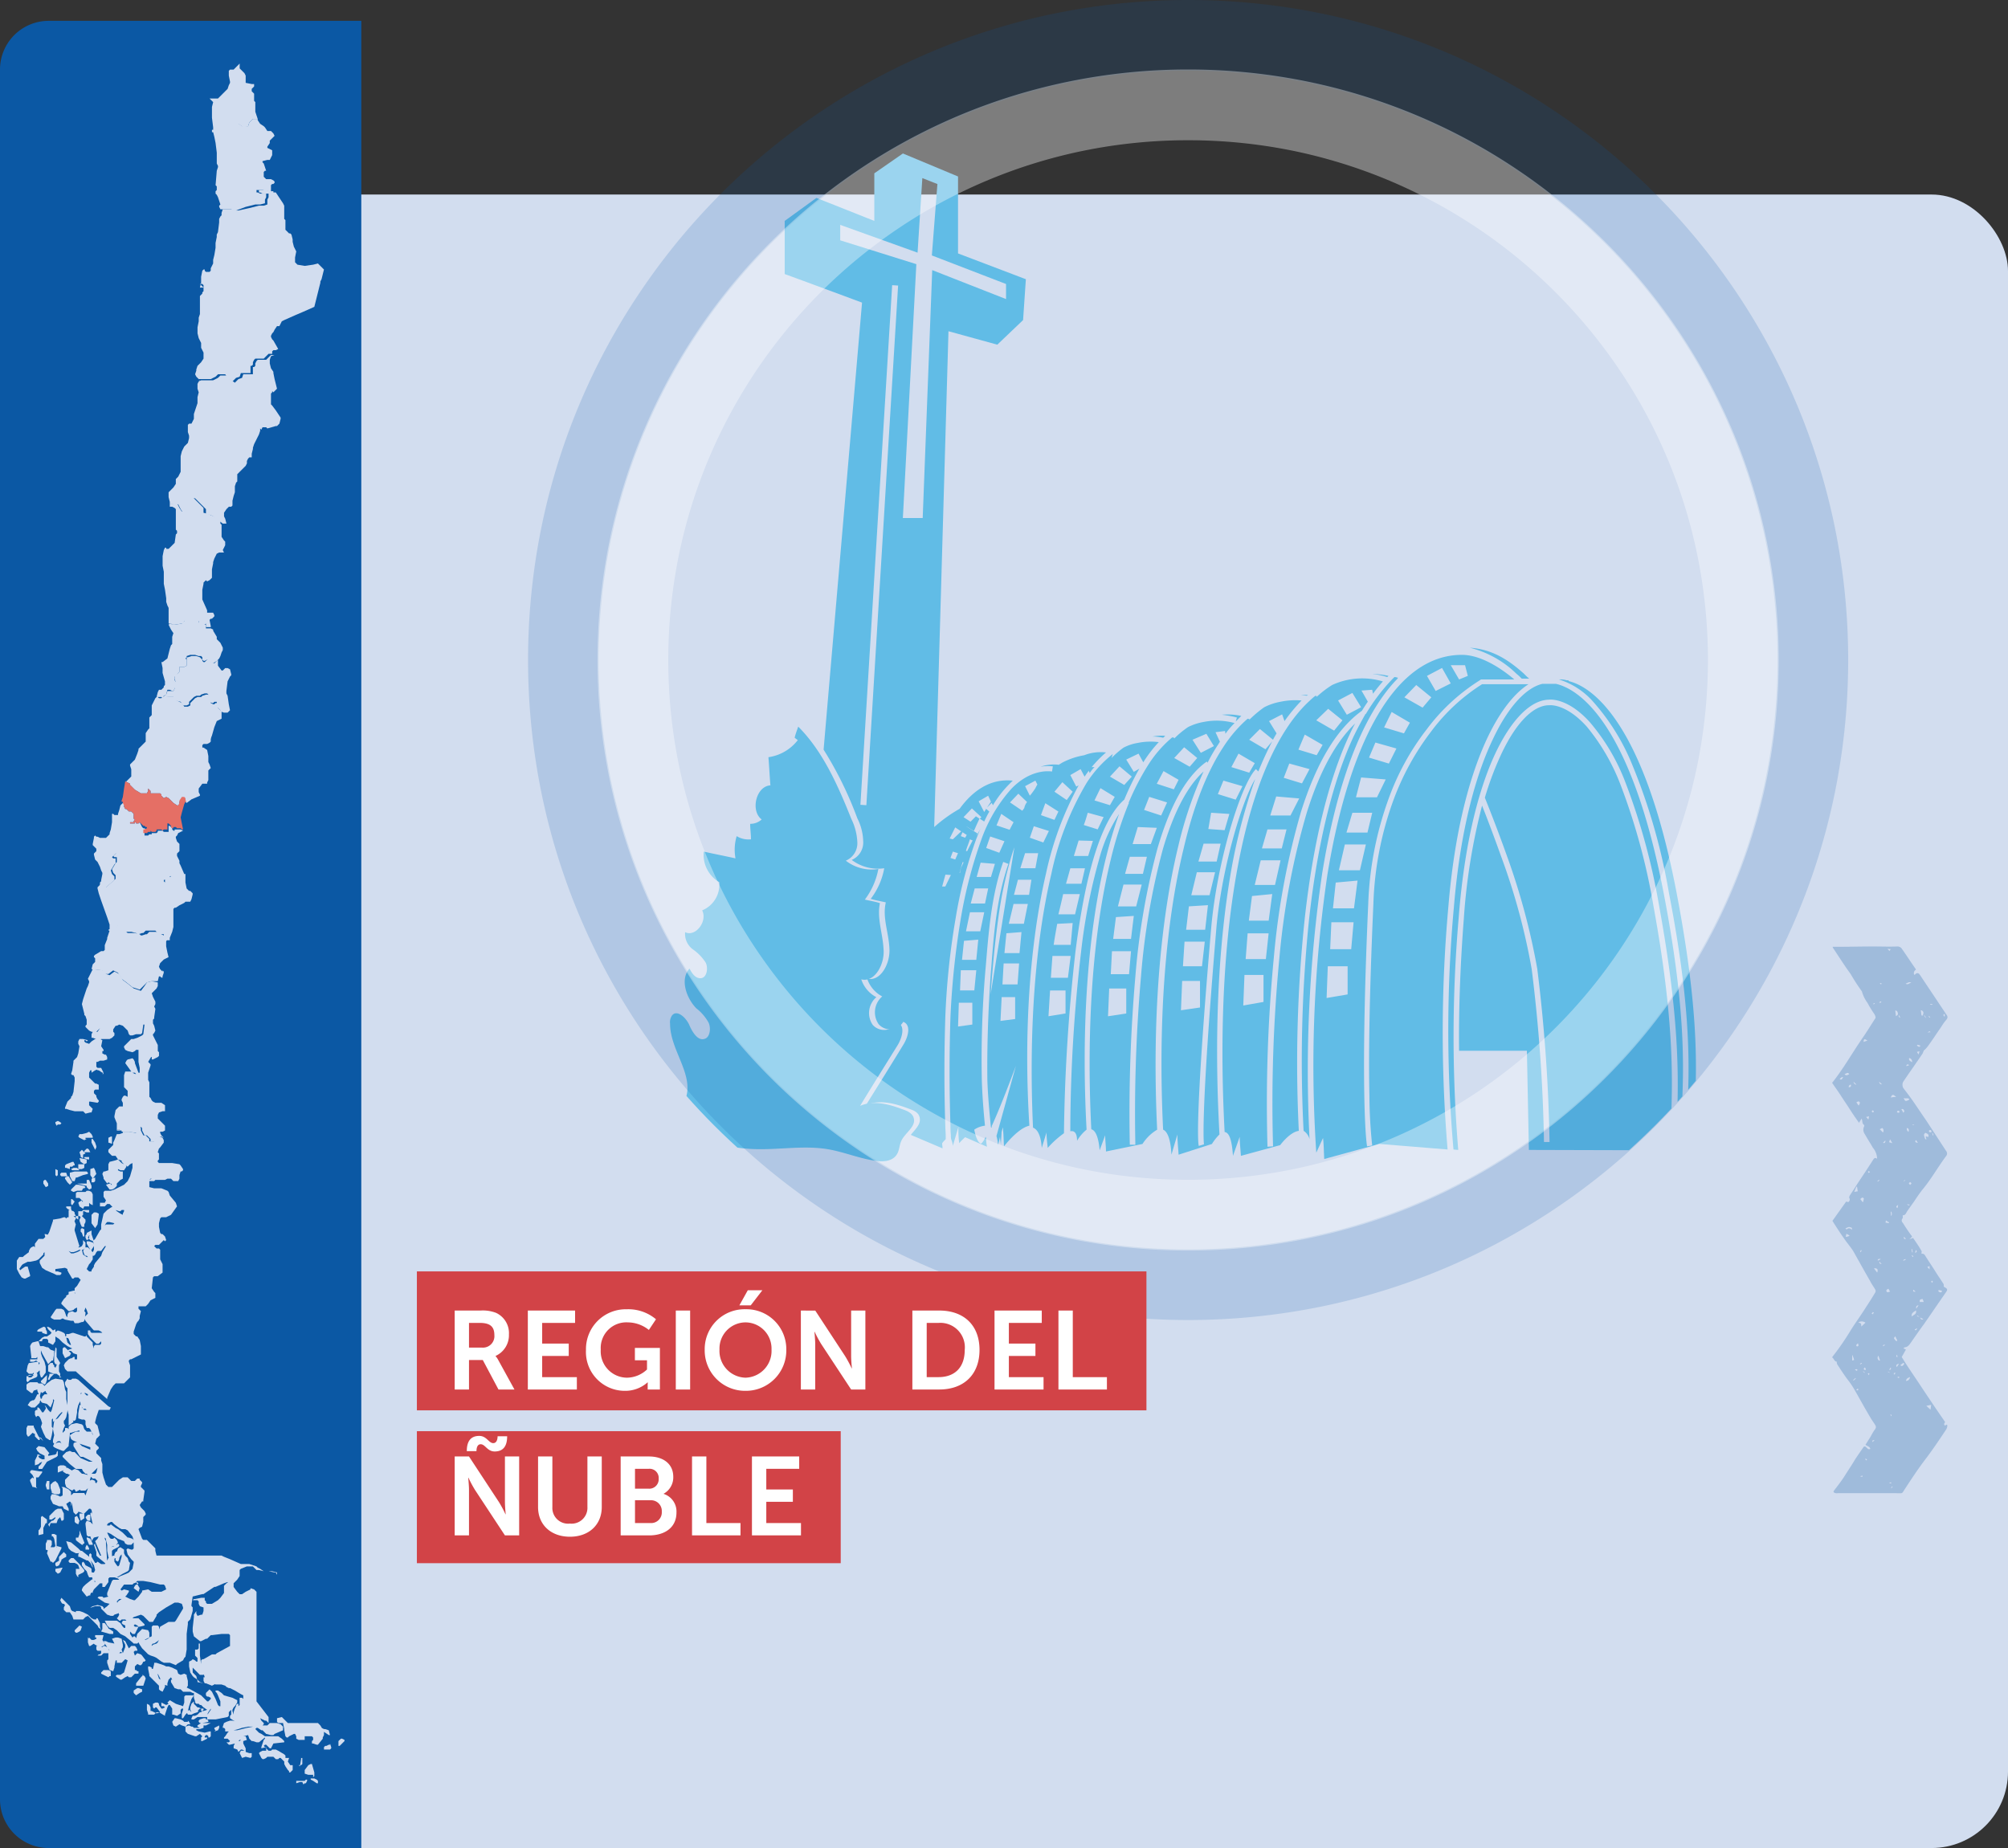 <?xml version="1.0" encoding="UTF-8"?><svg xmlns="http://www.w3.org/2000/svg" xmlns:xlink="http://www.w3.org/1999/xlink" width="289" height="266" viewBox="0 0 289 266">
  <rect x="0" y="0" width="289" height="266" fill="#333333" stroke="none"/>
  <defs>
    <clipPath id="clip-path">
      <ellipse id="Elipse_21" data-name="Elipse 21" cx="95.5" cy="95" rx="95.5" ry="95" transform="translate(-0.359 0.25)" fill="none" stroke="#d24347" stroke-width="1"/>
    </clipPath>
  </defs>
  <g id="Grupo_7555" data-name="Grupo 7555" transform="translate(-668 -4736)">
    <rect id="Rectángulo_5308" data-name="Rectángulo 5308" width="289" height="238" rx="11" transform="translate(668 4764)" fill="#d2ddef"/>
    <g id="Grupo_7528" data-name="Grupo 7528" transform="translate(-104 -321)">
      <g id="Grupo_7528-2" data-name="Grupo 7528">
        <g id="Enmascarar_grupo_30" data-name="Enmascarar grupo 30" transform="translate(847.359 5056.75)" clip-path="url(#clip-path)">
          <g id="Nuble_Chillan_icono" transform="translate(21.077 22.341)">
            <g id="Grupo_6290" data-name="Grupo 6290" transform="translate(0 0)">
              <path id="Trazado_24652" data-name="Trazado 24652" d="M203.744,165.488a82.364,82.364,0,0,1,3.426-13.018c-2.055,3.426-4.91,13.417-5.6,21.639-2.341,27.862-1.77,30.831-1.77,30.945h0l-.742.228c-.057-.114-.685-2.626,1.77-31.231.8-9.535,4.282-20.839,6.452-23.009l.343.343c.628-1.542,1.313-3.026,2-4.339l-.971,1.142-2.341-1.37,1.542-1.542,1.884,1.542c.171-.343.343-.628.514-.913l-1.085-1.77,1.884-.971.343.971a26.12,26.12,0,0,1,2.455-2.969,10.4,10.4,0,0,0-2.969.171h0a8.472,8.472,0,0,0-2.4.8,16.274,16.274,0,0,0-2.227,1.884l.114-.171a2.472,2.472,0,0,0-.285-.057,19.233,19.233,0,0,0-3.483,4.054c-2.341,3.54-4.282,8.45-5.709,14.559-2.683,11.019-3.711,25.293-2.969,40.537.571.228,1.085,1.256,1.2,3.6l.856-2.912c0,.971.114,1.941.171,2.912l4.8-1.542a7.106,7.106,0,0,1,1.085-1.37C201.232,189.3,201.86,176.221,203.744,165.488Zm1.028-16.672,2.341,1.37-.8,1.37-2.569-.8ZM202.6,152.7l2.741.8-.971,1.941-2.569-.8Zm-1.77,4.625,2.626.171-.685,2.341-2.341-.171Zm-1.085,4.453H202.2l-.571,2.569h-2.626Zm-.971,4.111H201.4l-.8,3.311h-2.626Zm-1.142,4.91,2.741-.171-.4,3.54h-2.741Zm-.628,5.081h2.912l-.4,3.54h-2.741Zm-.343,5.652h2.569v3.825l-2.741.4Z" transform="translate(-122.956 -62.432)" fill="#61bce6"/>
              <path id="Trazado_24653" data-name="Trazado 24653" d="M220.9,170.173c1.2-10.848,3.426-19.983,6.452-26.435.228-.514.514-1.085.8-1.6-2.8,2.683-5.138,6.966-6.966,12.846a108.363,108.363,0,0,0-3.939,20.9,218.464,218.464,0,0,0-.913,27.12l-.8.057a220.3,220.3,0,0,1,.913-27.234,109.514,109.514,0,0,1,3.939-21.068c2.227-7.023,5.138-11.876,8.735-14.445.285-.457.571-.914.856-1.313l-.914-1.6,1.542-.114.114.571c.457-.628.971-1.256,1.427-1.77a10.349,10.349,0,0,0-7.308.514,14.569,14.569,0,0,0-2.17,1.656l-.114.114.114-.171a.343.343,0,0,1-.228-.057,9.921,9.921,0,0,0-.856.742c-9.192,8.45-13.817,32.087-12.218,62.061.571.057,1.028.856,1.2,3.426l.971-2.741c0,.856.114,1.77.171,2.741l5.652-1.542s1.37-1.884,2.683-2.055A198.129,198.129,0,0,1,220.9,170.173Zm6.851-32.43,1.256,2.055-2.055,1.085-1.256-2.055Zm-3.483,2.284,2.055,1.656-1.2,1.484-2.569-1.484Zm-3.369,3.711,2.569,1.484-.856,1.484-2.626-.8Zm-2.227,4.168,2.912.8-1.085,2.055-2.626-.8Zm-1.884,4.739,3.311.285-1.256,2.455h-2.912Zm-1.256,4.739h2.741l-.685,2.741h-2.855Zm-.971,4.453h2.855l-.8,3.54H213.7Zm-1.256,5.139,2.912-.285-.514,3.825h-2.855Zm1.656,15.244-2.912.514.171-4.4h2.741Zm-2.569-6.166.285-3.711H215.7l-.4,3.711Z" transform="translate(-129.548 -60.095)" fill="#61bce6"/>
              <path id="Trazado_24654" data-name="Trazado 24654" d="M175.985,158H174.9l.4.856A4.5,4.5,0,0,1,175.985,158Z" transform="translate(-114.894 -69.675)" fill="#61bce6"/>
              <path id="Trazado_24655" data-name="Trazado 24655" d="M136.185,174.9c-.114.171-.171.4-.285.571" transform="translate(-98.161 -76.926)" fill="#61bce6"/>
              <path id="Trazado_24656" data-name="Trazado 24656" d="M211.07,145.165l-.171.571.8-.8a8.906,8.906,0,0,0-2.8-.171A14.464,14.464,0,0,1,211.07,145.165Z" transform="translate(-129.482 -63.977)" fill="#61bce6"/>
              <path id="Trazado_24657" data-name="Trazado 24657" d="M192.942,150.369c.114-.114.228-.171.285-.285a6.7,6.7,0,0,0-1.827.114A6.368,6.368,0,0,1,192.942,150.369Z" transform="translate(-121.973 -66.269)" fill="#61bce6"/>
              <path id="Trazado_24658" data-name="Trazado 24658" d="M299.414,203.515c0-1.484.057-2.969.171-4.568.285-6.109.742-14.5-2.569-31.744-4.91-25.521-12.732-29.575-15.53-30.2h-1.941c-2.4.571-4.967,3.369-7.137,7.993-2,4.168-4.568,11.761-5.6,24.151a196.107,196.107,0,0,0-.057,34.885l.685.057a198.743,198.743,0,0,1,.057-33.343c.914-11.933,3.254-19.241,5.081-23.294,2.341-5.138,5.2-8.107,7.879-8.165.343-.057,2.855-.171,5.938,3.254a29.37,29.37,0,0,1,5.138,8.735,93.193,93.193,0,0,1,4.8,17.585c3.083,16.9,2.8,25.407,2.569,31.63-.057,1.313-.114,2.512-.114,3.711h1.2v-.685Z" transform="translate(-153.995 -60.665)" fill="#61bce6"/>
              <path id="Trazado_24659" data-name="Trazado 24659" d="M310.8,166.5c-4.8-24.95-12.389-29.632-15.53-30.374v-.114h-.285a2.8,2.8,0,0,0-1.085-.114,10.875,10.875,0,0,1,4.91,3.2,31.426,31.426,0,0,1,5.652,9.135,86.42,86.42,0,0,1,5.253,18.384c3.369,17.357,2.912,25.75,2.626,31.916-.057,1.484-.171,2.912-.171,4.339h1.085C313.255,195.728,314.968,188.306,310.8,166.5Z" transform="translate(-165.952 -60.186)" fill="#61bce6"/>
              <path id="Trazado_24660" data-name="Trazado 24660" d="M248.97,134.957l.171-.171h0a11.876,11.876,0,0,0-2.341-.285A11.372,11.372,0,0,1,248.97,134.957Z" transform="translate(-145.743 -59.592)" fill="#61bce6"/>
              <path id="Trazado_24661" data-name="Trazado 24661" d="M229.656,139.914c.057-.057.114-.057.171-.114H228.8C229.085,139.857,229.371,139.857,229.656,139.914Z" transform="translate(-138.02 -61.866)" fill="#61bce6"/>
              <path id="Trazado_24662" data-name="Trazado 24662" d="M278.137,131.668a6.064,6.064,0,0,1,.457.4h0l.285.285h1.085c-.114-.057-.171-.171-.285-.228l-.514-.514c-2.055-1.827-4.4-3.483-7.765-3.711A14.657,14.657,0,0,1,278.137,131.668Z" transform="translate(-156.298 -56.76)" fill="#61bce6"/>
              <path id="Trazado_24663" data-name="Trazado 24663" d="M232,163.5c2.112-13.018,5.767-22.609,10.62-27.748a1.513,1.513,0,0,0,.285-.343,1.667,1.667,0,0,0-.514-.114l-.343.343a27.551,27.551,0,0,0-3.768,4.967h-.057c-.571,1.028-1.142,2.055-1.713,3.254-2.969,6.337-5.2,15.415-6.395,26.206a197.657,197.657,0,0,0-.8,30.545,2.041,2.041,0,0,1,.856,1.2A195.479,195.479,0,0,1,232,163.5Z" transform="translate(-138.133 -59.936)" fill="#61bce6"/>
              <path id="Trazado_24664" data-name="Trazado 24664" d="M167.264,181.789c1.484-11.7,3.825-19.069,7.023-21.867a40.6,40.6,0,0,1,2.17-4.453l-.8.457-1.085-1.77,1.77-.856.685,1.256c.057-.114.114-.171.171-.285a19,19,0,0,1,2.055-2.626,9.189,9.189,0,0,0-3.026.114,6.709,6.709,0,0,0-2.055.685,13.236,13.236,0,0,0-1.713,1.484l.171-.571a16.99,16.99,0,0,0-3.768,4.168,42.845,42.845,0,0,0-5.081,13.132c-2.341,9.934-3.254,22.781-2.626,36.483.628.228,1.142,1.085,1.256,2.912l.685-2.227c0,.8.114,1.484.171,2.227a13.867,13.867,0,0,1,2.341-2.113A256.8,256.8,0,0,1,167.264,181.789Zm6.337-26.663,1.77,1.484-1.085,1.2-2.055-1.2Zm-2.741,3.14,2.055,1.256-.685,1.2L170,160.036Zm-1.827,3.54,2.284.628-.856,1.77-2-.628C168.692,163.005,168.863,162.377,169.034,161.806Zm-1.313,4,2.055.057-.685,2.17h-2.055Zm-1.2,4h2.112l-.514,2.227h-2.227l-.057.228C166.065,171.455,166.294,170.656,166.522,169.8Zm-1.028,3.711h2.4l-.685,2.912h-2.4Q165.152,175.052,165.494,173.511Zm-1.313,6.965c.114-.8.285-1.713.457-2.683l2.227-.114-.285,3.14h-2.455Zm-.228,1.941h2.626l-.4,3.14h-2.455Zm-.343,4.967h2.227V190.7l-2.455.4Z" transform="translate(-108.914 -66.916)" fill="#61bce6"/>
              <path id="Trazado_24665" data-name="Trazado 24665" d="M154.163,171.613A46.868,46.868,0,0,1,158.845,159l-.343.171-.856-1.656,1.484-.856.571,1.085a16.963,16.963,0,0,1,3.083-3.483,6.47,6.47,0,0,0-3.14.4,10.591,10.591,0,0,0-3.2,1.085c-.171.114-.285.171-.457.285a5.841,5.841,0,0,0-2.626.285,6.139,6.139,0,0,1,1.77-.057l-.114.742c-.913-.114-3.311-.114-5.824,2.455a22.017,22.017,0,0,0-4.4,7.479,65.99,65.99,0,0,0-2.912,11.248,118.15,118.15,0,0,0-1.484,14.1c-.171,5.31-.171,10.448,0,15.7h0a12.456,12.456,0,0,0,.057,1.37,2.141,2.141,0,0,0,.057.628,2.617,2.617,0,0,1,.228.914l.8-2.741a15.314,15.314,0,0,0,.114,2.341,9.934,9.934,0,0,1,.856-.856l3.14,1.37-.057-.343c-.057-.343-.057-.742-.114-1.085-.343.685-.628,1.028-.742.971-.457-.228-.742-1.085-.913-2a3.408,3.408,0,0,1,1.542-.571c-.228-2.227-.4-4.625-.457-6.623a149.5,149.5,0,0,1,.514-15.7l.057-.628c.4-4.8.8-10.22,2.512-15.016l.742.285c-1.656,4.739-2.112,10.106-2.455,14.845l-.057.628c-.4,5.481-.571,10.734-.514,15.587.057,2.055.285,4.568.514,6.851h0c.057,0,.057.057.114.057v-.228c.971-2.113,2.227-5.31,3.483-8.678l-2.8,10.106a6.879,6.879,0,0,1,.228,1.313l.285-1.2c0,.4.114.8.114,1.2l.114-1.884.171-.685c.114.856.114,1.884.171,2.741,0,0,2-2.626,3.654-2.969C150.909,194.565,151.822,181.662,154.163,171.613Zm-2.455,3.14h-2.17l.571-2.17h1.941Zm.913-3.825h-2.17l.685-2.17h1.884Zm1.142-3.711-1.941-.685.571-1.656,2.17.685Zm2.741-8.678,1.484,1.37-.856,1.2-1.77-1.2Zm-2.455,3.026,1.884,1.2-.571,1.2-1.941-.685Zm-1.427-3.254.285.571a4.144,4.144,0,0,0-.285.514,8.924,8.924,0,0,1-.8,1.085l-.685-1.37Zm-2.455,1.884,1.256,1.2a1.941,1.941,0,0,0-.4.856l-.285.4-1.77-1.2Zm-6.623,33.229-2.055.285.114-3.426h1.941v3.14Zm.285-4.91h-2.055l.114-2.912h2.227Zm.285-4.4h-2.055l.285-2.741,2.055-.171Zm.571-4.111H142.63l.571-2.741h2.055Zm.685-4h-2.055l.571-2.17h1.941Zm.856-3.825h-2.055l.571-2.055,2.055.171Zm1.2-3.483-1.884-.685.571-1.656,2.055.685Zm-.4-3.939.685-1.656,1.77,1.2-.571,1.085Zm.285,13.132a59.676,59.676,0,0,1,1.941-8.964l.343-1.028-3.426,21.239C146.455,185.316,146.8,181.49,147.312,177.893Zm2.455,14.73-2.17.285.171-3.426h1.941v3.14Zm.285-4.967h-2.17l.171-3.026h2.227Zm.285-4.51h-2.17l.285-2.855,2.17-.171Zm-1.542-4.225.685-2.855h2.055l-.571,2.855Z" transform="translate(-100.038 -68.044)" fill="#61bce6"/>
              <path id="Trazado_24666" data-name="Trazado 24666" d="M251.42,165.955c1.028-12.5,3.654-20.154,5.652-24.379,1.77-3.711,3.825-6.337,5.881-7.651h-6.68a27.394,27.394,0,0,0-7.365,6.851,37.538,37.538,0,0,0-5.367,9.763,47.749,47.749,0,0,0-2.912,15.016c-.628,14.045-.685,22.724-.571,27.577a70.36,70.36,0,0,0,.4,7.194l-.742.114c-.4-2.626-.8-13.246.171-34.885a49.2,49.2,0,0,1,2.969-15.244,36.4,36.4,0,0,1,5.481-9.934,28.234,28.234,0,0,1,7.708-7.08l.057-.057h4.8l-.057-.057c-1.085-.914-4.339-3.483-7.479-3.483q-4.882,0-8.907,4.282c-4.739,5.081-8.336,14.5-10.448,27.348a188.387,188.387,0,0,0-1.6,40.023l.971-2.113c.114.971.114,1.941.171,3.026l7.936-2.17,9.82.8A202.373,202.373,0,0,1,251.42,165.955Zm2.4-34.77.4,1.542-1.256.514-1.2-2.055h2.055Zm-3.311.4,1.256,2.227-2.17,1.085-1.256-2.17Zm-3.711,2.455,2.17,1.77-1.256,1.484-2.626-1.484Zm-3.54,3.882,2.626,1.542L245.026,141l-2.855-.856Zm-2.341,4.4,3.026.856-1.085,2.17L240,144.487Zm-2.055,5.024,3.54.285-1.256,2.569h-3.026Zm-1.256,5.081h2.855l-.685,2.855h-3.026Zm-.685,26.149-3.026.514.171-4.568h2.855Zm.514-6.509h-3.026l.171-3.882h3.2Zm.4-5.881h-3.026l.4-3.711,3.14-.285Zm-2.17-5.481.856-3.711h3.026l-.856,3.711Z" transform="translate(-139.401 -57.533)" fill="#61bce6"/>
              <path id="Trazado_24667" data-name="Trazado 24667" d="M188.321,164.394a58,58,0,0,1,3.654-10.791c-2.341,2.113-4.339,5.938-5.881,11.248a101.513,101.513,0,0,0-3.14,18.384,225.566,225.566,0,0,0-.8,24.094h-.8a227.7,227.7,0,0,1,.8-24.208,101.556,101.556,0,0,1,3.2-18.5c1.827-6.223,4.168-10.391,7.08-12.447l.114.171a24.749,24.749,0,0,1,1.6-2.741c.057-.114.114-.171.171-.285l-.628-1.37,1.37-.171.057.4a11.651,11.651,0,0,1,1.313-1.542,9.608,9.608,0,0,0-4.4-.171h0a8.228,8.228,0,0,0-2.284.742,13.365,13.365,0,0,0-2,1.656v-.114c-.114,0-.171-.057-.285-.057a17.178,17.178,0,0,0-3.369,3.825,36.312,36.312,0,0,0-2.912,5.6l.057.057-.057.057a55.824,55.824,0,0,0-2.569,8.05c-2.569,10.448-3.54,24.151-2.8,38.824.514.114,1.028.914,1.2,3.026l.8-2.17c0,.8.114,1.542.114,2.341l5.253-1.085a6.374,6.374,0,0,1,2.112-2.055C184.553,189.8,185.638,175.47,188.321,164.394Zm4.054-16.215,1.085,1.77-1.884.971-1.2-1.884Zm-3.2,1.941,1.884,1.542-1.085,1.256-2.227-1.256Zm-2.969,3.426,2.17,1.256-.685,1.37-2.455-.8Zm-2.055,3.711,2.569.8-.856,1.884-2.455-.8ZM182.5,161.6l2.741.114-.856,2.341h-2.626Zm-1.142,4.282h2.455l-.571,2.455h-2.569Zm-.913,4h2.626l-.8,3.14h-2.626Zm-1.085,4.682,2.569-.171-.4,3.311h-2.569Zm1.484,13.874-2.626.4.171-4h2.455Zm-2.227-5.652.171-3.311h2.741l-.285,3.311Z" transform="translate(-115.184 -64.65)" fill="#61bce6"/>
              <path id="Trazado_24668" data-name="Trazado 24668" d="M175.838,176.08c.571-2.284,1.2-4.339,1.884-6.28a22.246,22.246,0,0,0-2.855,6.452,82.814,82.814,0,0,0-2.626,13.474,224.237,224.237,0,0,0-1.542,25.75c.571-.114.971.228.971,1.37a5.877,5.877,0,0,1,1.37-1.6C172.242,200.46,173.212,186.643,175.838,176.08Z" transform="translate(-113.092 -74.738)" fill="#61bce6"/>
              <path id="Trazado_24669" data-name="Trazado 24669" d="M296.668,171.285a91.591,91.591,0,0,0-4.682-17.3,29.833,29.833,0,0,0-4.91-8.507c-3.026-3.369-5.367-3.083-5.367-3.083h-.057c-2.4,0-5.024,2.8-7.194,7.708a44.807,44.807,0,0,0-2.055,5.6c.343.856,1.656,4.111,3.14,8.279a98.444,98.444,0,0,1,4.4,16.329,232.663,232.663,0,0,1,1.77,24.95h-.8a230.2,230.2,0,0,0-1.77-24.893,93.209,93.209,0,0,0-4.4-16.215c-1.142-3.2-2.17-5.881-2.741-7.308a87.743,87.743,0,0,0-2.626,16.272c-.571,7.365-.742,13.817-.685,19.012h9.763l.285,14.274,20.326.057c0-1.2.057-2.4.114-3.711C299.409,196.635,299.751,188.128,296.668,171.285Z" transform="translate(-155.132 -62.977)" fill="#61bce6"/>
              <line id="Línea_109" data-name="Línea 109" y2="1.599" transform="translate(37.796 98.659)" fill="#356590"/>
              <path id="Trazado_24670" data-name="Trazado 24670" d="M129.3,30.819l3.711-3.54.4-5.881-9.763-3.711V6.611L115.714,3.3,111.6,6.155v6.851l-8.336-3.311L98.7,13.006v7.651c1.77.628,11.133,4.111,11.133,4.111L104.3,89.113a52.905,52.905,0,0,1,4.853,9.877A7.714,7.714,0,0,1,110,102.3a2.72,2.72,0,0,1-1.656,2.683,6.288,6.288,0,0,0,4.682,1.2,10.2,10.2,0,0,1-1.941,4.4c.685.228,1.484.343,2.17.514-.514,2.17.4,4.282.514,6.566.171,2.17-1.256,4.91-3.2,4.4a4.452,4.452,0,0,0,2.17,2.569,3.005,3.005,0,0,0-.514,4,2.2,2.2,0,0,0,3.54-.343c1.2.457.685,2.227,0,3.311-1.77,2.912-3.6,5.824-5.367,8.678,1.941-.856,4.225-.228,6.166.514.685.228,1.37.514,1.542,1.2.285.971-.571,1.713-1.256,2.569l4.568,1.941c0-.228-.057-.514-.057-.742a4.636,4.636,0,0,1,.514-.571v-.457c0-.514-.057-1.028-.057-1.37-.171-5.31-.171-10.448,0-15.758a108.124,108.124,0,0,1,1.484-14.216,62.829,62.829,0,0,1,2.969-11.419c.228-.514.4-1.085.685-1.6l-.685,1.2.171-.4-1.542-.971.685-.628-1.142-.742,1.2-1.256,1.37,1.256-.228.228.628.4c.228-.457.457-.971.742-1.427l-.457-.4-.285.457-.8-1.542,1.37-.8.4.856-.571.856.685-.685.171.343a15.856,15.856,0,0,1,2.284-2.969l.571-.571c-3.311-.343-5.824,1.542-7.651,4.054a20.969,20.969,0,0,0-3.654,2.626l2.055-71.368Zm-5.2,75.25a4,4,0,0,0-.171.8h-.057c.114-.514.285-1.085.457-1.6l-1.77-.571.343-.914.742.228-.4.914,1.2.4C124.335,105.613,124.221,105.784,124.107,106.07Zm1.656-3.882c-.285.514-.514.971-.8,1.542l-.171-.057c.171-.571.4-1.085.571-1.656Zm-1.256-1.656-.228.457.628.4-.228.4-.628-.228Zm-1.256-.228.856.571-1.2,1.142-.457-.114Zm-1.313,6.452-.114.343.8.057-.8,1.656h-.457Zm-11.476-9.649-.856-.057,4.568-74.794.856.057Zm9.478-77.02-1.37,35.684h-2.855l1.941-36.54L106.693,15.8V13.577l11.133,4,.685-10.734,2.17.856-.8,10.277,10.677,4.111v2.17Z" transform="translate(-82.2 -3.3)" fill="#61bce6"/>
              <path id="Trazado_24671" data-name="Trazado 24671" d="M149.2,168.357h0a.056.056,0,0,0,.057-.057Z" transform="translate(-103.867 -74.094)" fill="#61bce6"/>
              <path id="Trazado_24672" data-name="Trazado 24672" d="M144.4,171.827l1.142.685c.228-.571.514-1.142.8-1.77l-.514-.343Z" transform="translate(-101.808 -74.995)" fill="#61bce6"/>
              <g id="Grupo_6289" data-name="Grupo 6289" transform="translate(0 82.501)">
                <path id="Trazado_24673" data-name="Trazado 24673" d="M88.184,149.741a6.485,6.485,0,0,1-4.225,2.455c.114,1.37.171,2.683.285,4.054-2.055.114-2.912,3.654-1.256,4.91a2.416,2.416,0,0,1-1.656.628c0,.742.114,1.484.114,2.227a3.228,3.228,0,0,1-2.055-.457,6.793,6.793,0,0,0-.171,3.2c-1.542-.343-3.026-.628-4.568-.971a4.579,4.579,0,0,0,2.227,4.4,3.978,3.978,0,0,1-2.455,4.054c.8,1.6-.971,3.882-2.455,3.14a2.778,2.778,0,0,0,1.085,2.455,6.771,6.771,0,0,1,1.884,1.941c.4.856.114,2.17-.685,2.227S73,183.37,72.6,182.628c-1.37,1.484-.514,4.168.971,5.709a6.781,6.781,0,0,1,1.77,2.055c.4.856.171,2.17-.571,2.341-.971.343-1.77-.971-2.227-2.055-.514-1.085-1.77-2.17-2.455-1.313a1.721,1.721,0,0,0-.285,1.2c0,3.882,3.6,7.422,2.17,10.962a5.982,5.982,0,0,0-.571,1.6,2.131,2.131,0,0,0,.571,1.313c2.341,3.14,6.337,4.054,10.049,4.168s7.422-.628,11.019.114c2.227.457,4.282,1.313,6.566,1.6,1.085.114,2.341,0,2.912-1.085.285-.514.285-1.2.571-1.827.571-1.2,2.17-2.055,1.77-3.311-.171-.628-.856-.971-1.542-1.2-1.941-.742-4.225-1.37-6.166-.514,1.77-2.912,3.6-5.824,5.367-8.678.685-1.085,1.2-2.912,0-3.311a2.234,2.234,0,0,1-3.54.343,3.005,3.005,0,0,1,.514-4,4.452,4.452,0,0,1-2.17-2.569c1.941.514,3.426-2.227,3.2-4.4-.114-2.227-.971-4.4-.514-6.566-.685-.228-1.484-.343-2.17-.514a10.514,10.514,0,0,0,1.941-4.4,6.049,6.049,0,0,1-4.682-1.2,2.72,2.72,0,0,0,1.656-2.683,8.372,8.372,0,0,0-.856-3.311c-1.941-4.853-4.111-9.763-7.651-13.3-.171.514-.4,1.085-.514,1.6" transform="translate(-69.8 -147.8)" fill="#61bce6"/>
              </g>
            </g>
          </g>
        </g>
        <g id="Grupo_6961" data-name="Grupo 6961" transform="translate(848.359 5056.75)">
          <path id="Sustracción_137" data-name="Sustracción 137" d="M95,190a95.7,95.7,0,0,1-19.146-1.93,94.482,94.482,0,0,1-33.97-14.295,95.278,95.278,0,0,1-34.419-41.8A94.549,94.549,0,0,1,1.93,114.146a95.934,95.934,0,0,1,0-38.291,94.477,94.477,0,0,1,14.294-33.97,95.275,95.275,0,0,1,41.8-34.419A94.511,94.511,0,0,1,75.854,1.93a95.925,95.925,0,0,1,38.291,0,94.477,94.477,0,0,1,33.97,14.294,95.277,95.277,0,0,1,34.419,41.8,94.55,94.55,0,0,1,5.536,17.832,95.934,95.934,0,0,1,0,38.291,94.485,94.485,0,0,1-14.295,33.969,95.278,95.278,0,0,1-41.8,34.419,94.52,94.52,0,0,1-17.833,5.536A95.7,95.7,0,0,1,95,190ZM95,10.164a85.466,85.466,0,0,0-17.1,1.724A84.379,84.379,0,0,0,47.567,24.653,85.088,85.088,0,0,0,16.831,61.978,84.4,84.4,0,0,0,11.888,77.9a85.653,85.653,0,0,0,0,34.195,84.367,84.367,0,0,0,12.765,30.335,85.079,85.079,0,0,0,37.325,30.737A84.4,84.4,0,0,0,77.9,178.112a85.663,85.663,0,0,0,34.195,0,84.369,84.369,0,0,0,30.335-12.765,85.088,85.088,0,0,0,30.737-37.325,84.4,84.4,0,0,0,4.943-15.924,85.653,85.653,0,0,0,0-34.195,84.361,84.361,0,0,0-12.765-30.335,85.083,85.083,0,0,0-37.325-30.736A84.423,84.423,0,0,0,112.1,11.888,85.463,85.463,0,0,0,95,10.164Z" transform="translate(-0.359 0.25)" fill="#0b58a4" opacity="0.164"/>
          <path id="Sustracción_138" data-name="Sustracción 138" d="M85,170a85.631,85.631,0,0,1-17.131-1.727,84.533,84.533,0,0,1-30.394-12.79,85.245,85.245,0,0,1-30.8-37.4,84.6,84.6,0,0,1-4.953-15.955,85.848,85.848,0,0,1,0-34.261,84.545,84.545,0,0,1,12.79-30.394,85.25,85.25,0,0,1,37.4-30.8A84.583,84.583,0,0,1,67.869,1.727a85.831,85.831,0,0,1,34.261,0,84.533,84.533,0,0,1,30.394,12.79,85.245,85.245,0,0,1,30.8,37.4,84.6,84.6,0,0,1,4.953,15.955,85.848,85.848,0,0,1,0,34.261,84.545,84.545,0,0,1-12.79,30.394,85.25,85.25,0,0,1-37.4,30.8,84.577,84.577,0,0,1-15.955,4.953A85.63,85.63,0,0,1,85,170ZM85,10.185A75.367,75.367,0,0,0,69.922,11.7,74.408,74.408,0,0,0,43.17,22.962,75.034,75.034,0,0,0,16.063,55.878,74.4,74.4,0,0,0,11.7,69.922a75.533,75.533,0,0,0,0,30.156A74.4,74.4,0,0,0,22.961,126.83a75.035,75.035,0,0,0,32.917,27.106A74.435,74.435,0,0,0,69.922,158.3a75.544,75.544,0,0,0,30.156,0,74.4,74.4,0,0,0,26.752-11.257,75.029,75.029,0,0,0,27.106-32.917,74.436,74.436,0,0,0,4.36-14.044,75.558,75.558,0,0,0,0-30.156A74.419,74.419,0,0,0,147.038,43.17a75.036,75.036,0,0,0-32.916-27.106A74.449,74.449,0,0,0,100.078,11.7,75.37,75.37,0,0,0,85,10.185Z" transform="translate(9.641 10.25)" fill="#fff" opacity="0.365"/>
        </g>
      </g>
    </g>
    <path id="CL-AI" d="M35.054,101.18h0l.173-.347v-.173h-.347l-.173.173h-.173l-.52-.173-.347-.347-.173-.173-.347-.347H32.8l-.173.173-.173.173h-.693v-.52h.693l.173-.347-.347-.52V98.06l.173-.173h.867l.52-.173,1.04-.52.347-.173.52-.52.173-.347.173-.347.347-1.213V93.9l-.347.173-.347.347-.52-.347-.347-.347v-.173l-.52-.173-.347-.52h-.52l-.52-.52v-.347l.347-.347.347-.347v-.347l.173-.347.347-.867h.347l.52-.173v-.173h.867l1.04.173V89.22l.173-.173.173-.173.173-.173.173.173v.347l.347.693h.347l.173.173.173.173.173.173v.347h.693v-.347l.693-.347h.173l.347.173h0l.173.347v.347l-.52.693-.173.173-.173.52.173.173v.867l-.173.173v.173l.173.173h1.907l1.04.173.173.173.347.52v.173l-.173.173h-.173l-.173.52v.52l-.173.347h-.693l-.173-.173-.173-.173h-.52l-.347.173H39.734l-.173.173h-1.04l.693-.347h-.173l-.173.173v1.04l.693.173H40.6l.867.347.173.173.173.52.867,1.04.173.52-.867,1.213-.693.347H40.6l-.173.173-.173.693v.52l.173.867.173.173h.173l.173.173.173.173.173.52-.173.173h0l-.173-.173-.173.173-.173.173-.173.173-.173.173h-.52l-.173.173.347.347h.347l.173.173v1.387l.173.347.173.347v1.213l-.693.52h-.52l-.173.173-.173,1.56.347.52.173.173v.693l-.693.347-.347.52-.347.347h-1.04v.347l.173.173.173.173-.173.693v.347l-.173.347-.173.173-.173.347-.347,1.04v.347l.173.173.173.173h.173l.347.52.173.867v1.213l-.693.347-.347.173-.347.173h-.173l-.173.173v.173l.173.52v1.733l-.173.173-.52.52-.173.173H34.014l-.173.173-.173.173-.347.52L32.8,127.7v.173h0l-1.387-1.213L30.2,125.62l-1.733-1.56h0l-.173-.173H27.08l-.347-.347-.173-.52.173-.347.52-.52.347-.173.173.173.52.347.173-.173v-.867l-.52-.173-.173-.173-.173-.173h-.52l.173-.173.52-.173-.693-.347-.693-.52-.52-.52-.52-.347H25v-.347l.173-.173.52-.347.52.173.347.173.173.173v.173l.173.347.173.693.347.347H27.6l-.347-.867-.347-.52v-.173h1.387l.173.173.173.173.347.173h.52l.347-.173.867.867v.347l.173.52v-.347l.173-.173h.693l.173-.173v-.347l-.173.173-.173.173h-.347l-.347-.347-.52-.52-.347-.52v-.52h.347v.173l.173.173h1.56l-.173-.173-.347-.173h-.693l-.173-.173-1.04-1.213-.173-.347v-.173l.173-.173.173-.173.173-.173-.173-.52-.173-.347-.173.52.173.173v.173l-.173,1.04-.173.173H29.16l-.52.173h-.52l-.173-.347H27.6l-.867-.173-.347-.173-.347.173h-.867l-.347-.173-.173-.173.693-1.04.173-.173h.693l.347.173.173.347.173.52.173.173.173.173h0l-.173-.173v-.347l.173-.347.52-.173.347.173h.173l.173-.173v-.52l-.347.173-.173.173-.52.173h-.173l-1.04-1.04v-.173l.347-.52.52-.52.173-.173v-.347l.693-.173h.173v.347l.173.52h0v-.173l-.173-.52v-.52l.347-.347.52-.867-.347-.347h-.52l-.173.173h-.173l-.52-.867-.173-.347v-.173l-.347-.173-1.387.173v.347h.347l.52.173v.173l-.173.173h-.52l-.347-.173-1.213-.52-.52-.347-.347-.693v-.347l.347-.347.347-.347v-.52l-.173.173v.173l-.52.52-.173.173-.347.173-.867.173H21.36l-.347.173-.347.173-.173.173-.347.52.173.173.173-.173.52-.347h.347l.347,1.213v.173l-.347.173-.347.173H20.84l-.347-.173-.347-.52-.347-.693V107.94l.347-.52h.52l.173-.173.693-.52v-.173l.173-.347.173-.173.347-.173.173.173v-.52l.52-.693h.693l.693-.693.173-.347.347-1.04.173-.52v-.173l1.04-.173.52-.173h.173l.173.173.173-.173h.693l.173.173.347.867-.173.693v.173l.693,2.253-.173.173h.173l.347-.173.173-.347v-.52l.347.347v.693l-.173.173-.173.173h-.52l-.347.173-.52.173H27.6l-.347-.173h0l-.173-.173.347.347.173.173h.347l.52-.173.347-.173h0l.173-.173h.173l.173.693.52.347h.173l-.173-.173H29.68l-.173-.173-.173-.52.173-.347.173-.173h.347l.693.693v1.04l-.347.52-.173.173-.347.693.347.347h.347v-.173l.347-.52v-.173l.173-.347.867-1.04.173-.52.52-.867h-.173l-.52.693h-.52l-.173.173-.173.347-.173.173h-.173v-.52l.173-.347v-.867l-.173-.347.347-.347.693-1.213.52-.52.173-.173.173-.173h1.04l.173-.173-.693-.173H32.8l-.173.173-.173.347v.173l-.347.347h-.173v-.693l.347-1.56.52-.52.52-.347.347-.173.173.173v.173l.173.173.173.173.52.347.347.173v-.173Zm0-5.027h0l-.347.173-.173.173-.347.347v.347h0l-.347.347-.347.173h-.347l-.52-.693h0l.52-.173h.173v.173h.173l-.173-.173-.347-.173-.173.173h0l-.52-.693V95.98l-.173-.52.173-.347h.173l.52-.173v-.867h0l.173-.347h0l.693-.173.52-.173h0l.52.52.347.173H35.4l.173.347h0l-.347.52h-.52l-.347-.173v.173h0l.347.173h.347v1.04Zm-11.614,28.6h-.173l-.173-.52v-.347l-.173-.693v-.173l.173-.347-.52-.347-.347.173h-.52v-.347h1.04v-.347h0l-.173.173H21.88v-.173l-.173-1.56h0l.173-.347.173-.173.693-.173h.173l.347,1.04v.693l.173.52.173.347h0l.173.347.173.693v.867h0l-.52.693Zm2.773,0-.693-.52h-.347l-.52-.173-.347-.173h0v-.867h0l.347-.347H25v.173l.173.173v.173h0l.173.173.173-.347h0v-.173h-.173l-.173-.347v-.867l.173-1.04v-.173h0l.173.173h0v1.213l.52.867-.173.347v.867l.173.347h0v-.173h0v.52h0l-.173.173h.347Zm-1.907-1.907h0l-.867-1.56-.347-.867v-.173h.52l.52.173h.173l.347.347.52.173h0v.347L25,122.327h-.173l-.173.173-.173.173-.173.173Zm6.414-22.88-.347-.173L30.2,99.62h-.867v-.173l-.52-.52h-.52V98.58h0v-.347l.173-.173H29.68l.173-.173H30.2l.347.173h0l.173.347v.173h0v1.387ZM27.774,119.38l-.173-.173-.693-.173h-.173l.347-.52h.173l.52-.173h.173l1.04.347.52.173h.173l.173-.173h0v.173h0v.173l-.173.347H27.774ZM28.12,96.5h-.347l-.173-.347-.173-.347v-.52h0l.693-.173h1.733l.173.173v.173l-.693.173-.867.347h-.173l-.173.52Zm-3.987,9.187h0l-.173-.347h0l.52-.173h0v-.173h-.52v-.173l-.173-.693h.173l.52.173h0l.347-.173.347-.347.173-.173h.173v.52l-.173,1.04h0l-.52.52h-.693ZM21.36,124.58l.173-.173h.52l.173-.173v-.173h0l-.173.173h-.52l-.173-.173-.173-.173.173-.867.173-.347h.173l1.04-.173h.173v.173l.173,1.04h0l-.173.173-.173.173-.347.173-.173.173h-.173l-.693.173Zm5.72-21.147h0l-.173-.347v-.173h0l.173-.173.173-.173V101.18h0v-.52h.173l.52.173h0l.173.173v.173l.173.347v.347l-.173.347h0l-.693.52h0l-.347.693ZM25,120.074h0l-.347-.173-.347-.173h0v-.347l-.173-.173h-.52l-.173.173v.173h-.52l.347-.347.173-.173h0l.347-.173h.347l.52-.347.347-.52.347-.173h0v1.733l-.347.52Zm6.067-16.814h0l-.52-.693v-1.04h0v-.173l.347-.347h.347l.347.173h0v.173l-.173,1.387-.347.52Zm-3.12-5.2h0l-.347-.173h0v-.173l.693-.693h.347l.867.173h0l.173.173h0l-.173.173h-.173l-.173.347h-.693l-.52.173Zm2.773-1.907h0l-.347-.52v-.867h0l.52-.173h0l.173.347.173.52h0l-.52.693Zm-1.213-5.547h0l-.693-.347-.173-.173h0l.173-.347h.347l.693-.173.347-.173.347.347.173.347v.173H29.68v.173h.173l-.347.173Zm-.173,9.88h0l-.52-.347h0l-.173-.52.173-.173.347-.173h0v.173H30.2v.693h-.693l-.173.347Zm-2.6,21.494h0l-.347-.693h0v-.693l.173-.173h.173l.173.173.52.52.173.173-.173.347h0l-.693.347Zm3.814-15.427h0l-.173-.173-.52-.867v-.347H30.2l.52.173.173.173h0v.347l-.347.52v.173Zm-3.12-11.787-.52-.173h-.173v-.347l.173-.173h0l.867-.347h.173l.173.347v.173h-.173l-.173.173h-.347v.347Zm2.08,8.32H29.16l-.173-.347-.173-.52v-.173l.173-.347.173-.173h0l.173.173.173.173.173.173v.347l-.173.347v.347Zm-8.147,22.36h0l-.173-.173v-.693h.173l.173.173h.347l.347-.347.347-.347.173.173v.173h0v.173l-.173.173h0l-.867.347-.347.347Zm7.28-23.4h0v-.52h0v-.693h.52l.173-.173h0v.693l-.173.173v.173h-.173l-.173-.173h-.867l.693.52Zm-.173,11.44h0l-.347-.347v-.347l.173-.52h.693l.347.173-.347.52-.173.173h0l-.347.347ZM30.2,97.713l-.173-.173-.173-.173v-.173h0v-.867H30.2l.347.867v.347h0l-.347.173ZM28.12,123.02h0l-.173-.173-.347-.173h-.173l-.173-.173h0v-.173h0l.693-.52h.173v.693l.173.173.173.173h.173v.173h-.52Zm-2.253-19.934h0v-.347l.173-.347h0l.347-.173h.173v.867h-.693Zm3.987,1.907h0l-.173-.347V104.3h0l.173-.173v-.173l.693-.347h0v.173h0v.52H30.2l-.173.347.173.173-.347.173ZM23.44,118.34h0v-.173h-.693v-.173l.173-.173.693-.347h.173l.173.173v.173l.173.347v.347H23.96l-.52-.173Zm5.894-13.867-.173-.52-.173-.173v-.347h0l.173-.173h0l.347.173v1.04ZM27.427,97.02h0l-.347-.347-.347-.52V95.98h0l.347-.173h.173l.52.867h0l-.347.347Zm0,3.64-.347-.173h0l-.173-.173h0v-.173H27.6v.347l.173.52h0l-.347-.347Zm1.733-5.893h-.52v-.693h.867v.52h0l-.347.173Zm4.334-3.64h0l-.52-.173V90.26h0l.347-.173h.173v1.04Zm-4.16,2.08h0l-.347-.173V92.86l-.173-.52.347-.347h0l.347.347.173.173-.347.173v.52Zm1.733-1.213-.347-.693-.173-.347v-.52h.173l.347.52.173.52v.173l-.173.347Zm-3.814,31.374-.173-.173-.173-.52h0l.173-.173h.173l.347.173.173.173h0l-.347.173-.173.347Zm.52-23.4-.173-.173h0V99.1h.173l.347.347-.347.52Zm-.693-4.16h-.867l-.173-.173V95.46h0l.173-.173h.693l.173.52Zm0,17.507-.173-.173v-.173h0l.347-.173h.52v.347h0l-.693.173ZM23.96,97.367h0l-.347-.52h0V96.5l.173-.173h.173l.347.52v.347l-.347.173Zm5.547-3.293-.52-.347h0l-.173-.52h.173l.867.173v.52h0l-.347.173Zm-1.733.867h0l-.173-.173h0l.347-.173h.52l.347.347h-1.04Zm1.213,28.254h0l-.52-.347-.347-.347v-.347h.52l.52.347h0l-.173.693Zm1.907-18.027h0l-.52-.173-.173-.173v-.347l.173-.52h0l.173.173.347,1.04Zm0-8.32-.173-.173h-.173v-.52l.52-.173h0v.52l-.173.173h-.173l.173.173Zm-.867-4.507h-.52v-.173l.173-.173.173-.173h.173l.173.173.173.347Zm-.867,4.68h0l-.693-.173h1.387v.347h0l-.693-.173Zm-4.68,20.974h0l-.173-.173h0l-.173-.347h.173l.347.173h0l.173.173.173.173v.347h-.173l-.347-.347Zm1.04-22.187h0l-.173-.173h0v-.867h0l.347.173h0v.693l-.173.173Zm4.334,5.2-.347-.173h-.173v-.173H30.2v.347Zm.173-7.627-.52-.173h0v-.173H30.2v.347h-.173Zm4.16-4.16.173-.173h.173l.173.173h-.52Z" transform="translate(654.847 4809.506)" fill="#d2ddef"/>
    <path id="CL-AR" d="M27.02,70.48h0l.347.173.347.347L29.1,69.787v-.52l-.173-.173-.173-.173-.173-.52.52-.867.173-.173v-.693h-.347l-.173-.173.52-.52.693-.173.173.173.173.173.173.173.693.173h.347l.347.347.173.347.347.52.173.173h.693l.347.347V68.4l.173.173h.173l.693.173h1.04l.173.173v.693l.173.347v.173l.173.173v-.52l.52-.173.347-.173h0v-.173l.52-.173h1.56v1.213l.173.867.173.173.173.173h.173l.173.173.173.173v.173l-.173.693-.173.347h-.693l-.173.173-.693.347-.52.347h-.173l-.173.173v2.6l-.173.693-.347.867v.347h-.693l-.173-.347h0v-.52h-.52l-.347-.173-.173-.173-.173-.173H33.434l-.173.173-.173.173h-.173l-.52.173H32.22l-.173-.173-.693-.173h-1.04l-.173-.173-.173-.173-.173-.347v-.347l.347.173h-.693l-.173.347-.173.173-.173.173H28.06l.173-.173v-.693l-.347-1.04-.867-2.427-.347-1.04-.173-.693V71l.52-.52Z" transform="translate(659.761 4792.711)" fill="#d2ddef"/>
    <path id="CL-LL" d="M23.867,97.787h0l-.173.173h-.347l-.173.173h0L23,97.787h0v-.173l.347-.173h0l.347.173h0l.173.173Zm6.067-7.28v.173H29.76l.173-.173H29.76l-.52-.347h-.173l-.173-.347h.693l.347.693Zm-2.253-4.68h0L27.507,86l-.173-.173H27.16V86l.173.173.52.173.173-.173L28.2,86l.52-.347h.693l.347.173-.173.867.347.52v.173H29.76v.347l.347.173h.173l.173.347V88.6l-.52.173h-.52l-.347.173h-.173v.693l.173.173h.173v.173l-.52.173-.52.347V90.16h-.173l-.173.347V91.2l.867.867h.173l.347.173v.693h-.52l-.173.173v.347l.173.173.173.173v.173l.173.347.173.173v.173l-.173.173-1.04-.173h-.173v.52l.173.173.173.173.173.173-.173.52h-.173l-.693.173-.173-.173-.173-.173H25.773l-.693-.173-.52-.173h-.173v-.173l.347-.867.52-.52v-.173l.173-.173.173-.52.173-1.56V91.2l-.173-.347h-.173l-.173-.173.173-.52.173-1.213v-.173l.173-.173.173-.173.173-.173.173-.52.173-1.04-.173-.347V86l.173-.347h.52l.693.173ZM28.374,75.6l1.56.173.347.52.52.173.693-.52.693.347.52.867.693.52.867.693,1.04.347.52-.693.347-.52.693-.173.867.173h0v.52l-.173.347-.173.173-.173.173-.173.173-.173.173.173.52.347.693v.347l-.173.347.173.347-.173,1.213v.173l-.173.173v.52l.173.347.173.693-.173.347-.173.173v.173l.347.693.347.693v.867l.173.173v.52l-.173.173-.693.347h-.173v-.347h-.347l.347-.173-.52.867.173.173.173.173v.173l-.347,1.04v1.04l.173.347v2.08l.173.173.173.347.173.173.347.173h.867l.52.347v.867h-.347l-.52.173-.173.347v.52l.347.347.693.693v.693L38.427,99h-.347v.173l.173.347.347.347h0l-.347-.173h-.173l-.693.347v.347h-.693v-.347l-.173-.173-.173-.173-.173-.173h-.347l-.347-.693V98.48l-.173-.173-.173.173-.173.173-.173.173v.347L33.4,99h-.867v-.173H32.36l-.173-.173h-.173l-.173.173h0v-1.04l-.347-.867v-.173l.173-.867.173-.173.173-.173.173-.173h.52v-.52l-.173-.347V94.32l.173-.347.173-.173h.173l.347.173v-.867l-.173-.173-.173-.173-.173-.173V90.854l.173-.52h.867l.173.173.347.173h.173l-.173-.173h-.347l-.173-.173-.867-1.213.173-.347L33.4,88.6l.693-.173.173.173.173.347v.173l.52,1.387h.173v-.693l-.173-.867V87.214h-.347l-.173.173-.347.173-.693-.173-.347-.173-.173-.347v-.173l.347-.347.693-.693h.347l.52-.173.347-.173.347-.173.173-.173.173-1.387h-.173l-.173,1.213-.173.173h-.693l-.52.173h-.347l-.173-.173-.173-.52-.173-.173-.347-.347-.173-.173-.52-.173-.347.173h-.173l-.347.52v.347l.173.173v.347l-.347.347-.347.173H29.587l-.173.173H29.24l-.347-.173-.52-.173H28.2v-.52l.173-.347h.693l.347-.52-.173.173-.173.173-.173.173H28.2l-.347-.173-.52-.52v-.173l.173-.173V82.88l-.173-.52-.173-.173v-.173l-.173-.693-.173-.693.173-.693.52-1.56.173-.347.173-.52v-.173l-.173-.347.693-1.387Z" transform="translate(657.194 4799.898)" fill="#d2ddef"/>
    <path id="CL-ML" d="M37.64,66.567h0l-.173-.173v-.347l-.173-.173h-.347l-.347.52v.347l-.173.173h-.173l-.52-.347-.173-.173-.52-.52-.347-.173-.347.173-.173-.173L34,65.527v-.173l-.173-.173H32.44v-.347l-.347-.347v.347l-.173.347h-.867l-.867-.52-.693-.693v-.173h0l-.693-.347h.173l.173-.173.52-.52v-1.04l-.173-.52V61.02l.173-.173.173-.173.347-.347.347-.867.173-.52v-.173l.173-.173.173-.173.173-.173.347-.347.173-.173V56.513l.347-.52.173-.173.173-.173.173-.347h.347l.347.347.173.173.693.347.52.173h.693l.693.173v-.347l.347-.347H37.64l1.387.347H39.2l.173.173.52.347.867.173h.347v.867l-.173.173-.347.173h-.52l-.173.173v.347h.173l.52.347.173.867v.867l.173.347.173.52-.173.173-.173.173v1.387l-.173.347v.173h-.693l-.52.693v.52l.173.347v.173l-1.213.52-.693.52Z" transform="translate(661.448 4785.012)" fill="#d2ddef"/>
    <path id="CL-LR" d="M35.534,80.047h-.867l-.693.173-.52.52-.52.52-1.04-.347-.867-.693-.693-.52-.52-.867-.693-.347-.693.52h-.52l-.347-.52L26,78.313h0l.173-.693.347-.347v-.52l-.173-.173v-.173l.173-.173h0l.867-.52h.347l.173-.173v-.693l.347-.867v-.173l.173-.52.173-.52-.173-.173h.867l.173-.173.173-.173.173-.347h.693l.173.173v.347l.173.347.173.173.173.173h1.04l.693.173.173.173h.173l.52-.173h.173l.173-.173.173-.173h1.387l.173.173.173.173.347.173h.52v.52h0l-.173.347v.693l.173.867.173.693-.693.347-.347.347-.173.173-.173.52.173.347.347.347v-.173l.173.173v.173l-.173.52v.173h-.173l-.173-.173h-.173Z" transform="translate(659.395 4797.186)" fill="#d2ddef"/>
    <path id="CL-BI" d="M39.1,65.86h0l-.347-.173h-.867v.173h-.173l-.173-.173v-.173l-.173-.173-.173-.173h-.173v.867h-.693l-.173-.173H35.46v.173l-.173.173h-.693v.173h-.347l-.173.173h-.52v-.52h.173l.173-.173v-.173h-.173l-.173-.173H33.38l-.173-.173-.347-.693-.173.173H32.34v-.173h-.173v.173h-.693v-.173h.52v-.173l.173-.173-.173-.173v-.693l-.347-.347H31.3l-.173-.173-.173-.173H30.78l-.173-.347V62.22l.173-.173v-.173h-.173V61.7h0l-.52.52-.173.693-.173.52v.173h-.52l-.173-.173h-.173v1.213l-.173,1.04-.173.52v.173l-.173.173-.173.173-.173.173H27.14l-.347-.173H26.62l-.173-.173-.173.173V66.9l-.173.867v.173l.173.173.173.173.173.173v.347l-.173.173-.173.173v.173l.173.693.347.347.347.693.173.52.173.347V72.1l-.173.867v.173l-.173.173v.52h.347l.347.347,1.387-1.213v-.52l-.173-.173-.173-.173-.173-.52.52-.867.173-.173v-.693h-.347l-.173-.173.52-.52.693-.173.173.173.173.173.173.173.693.173h.347l.347.347.173.347.347.52.173.173h.693l.347.347v.173l.173.173h.173l.693.173h1.04l.173.173v.693l.173.347v.173l.173.173v-.52l.52-.173.347-.173h0v-.173l.52-.173h1.56V72.1l-.52-1.213-.173-.347v-.347l-.173-.347-.173-.347v-.347l.173-.173.173-.173v-1.04l-.173-.173-.173-.173-.173-.52v-.173l.173-.173.173-.347.693-.347Z" transform="translate(659.467 4789.705)" fill="#d2ddef"/>
    <path id="CL-NU" d="M29.02,60h0l-.173,1.04-.173,1.213-.173.52h0v.173h.173v.173l.173.347v.173l.173.347h.173l.173.173.173.173h.347l.347.347v.693l.173.173-.173.173v.173h-.52v.173h.693v-.173h.173v.173h.347l.173-.173.347.347.173.173h.173l.173.173h.173v.173l-.347.173H31.62v.52h.52l.173-.173h.347v-.173h0l.173.173h.52l.173-.173v-.173h.693l.173.173.173-.173h.52v-.867h.173l.173.173.173.173v.173l.173.173h.173v-.173H36.3l.173.173h.52l.173.173h.173l-.173-.867-.173-.867.173-.693.347-1.213.173-.347h.173l-.173-.173v-.347l-.173-.173h-.347l-.347.52v.347l-.173.347h-.173l-.52-.347-.173-.173-.52-.52-.347-.173-.347.173-.173-.173-.173-.173v-.173l-.173-.173H32.66v-.347l-.347-.347v.347l-.173.347h-.867l-.867-.52-.693-.693v-.173h0L29.02,60Z" transform="translate(661.228 4788.458)" fill="#d2ddef"/>
    <path id="Sustracción_141" data-name="Sustracción 141" d="M52,263H7a7.008,7.008,0,0,1-7-7V7A7.008,7.008,0,0,1,7,0H52V263Z" transform="translate(668 4739)" fill="#0b58a4"/>
    <path id="CL-AI-2" data-name="CL-AI" d="M35.054,101.18h0l.173-.347v-.173h-.347l-.173.173h-.173l-.52-.173-.347-.347-.173-.173-.347-.347H32.8l-.173.173-.173.173h-.693v-.52h.693l.173-.347-.347-.52V98.06l.173-.173h.867l.52-.173,1.04-.52.347-.173.52-.52.173-.347.173-.347.347-1.213V93.9l-.347.173-.347.347-.52-.347-.347-.347v-.173l-.52-.173-.347-.52h-.52l-.52-.52v-.347l.347-.347.347-.347v-.347l.173-.347.347-.867h.347l.52-.173v-.173h.867l1.04.173V89.22l.173-.173.173-.173.173-.173.173.173v.347l.347.693h.347l.173.173.173.173.173.173v.347h.693v-.347l.693-.347h.173l.347.173h0l.173.347v.347l-.52.693-.173.173-.173.52.173.173v.867l-.173.173v.173l.173.173h1.907l1.04.173.173.173.347.52v.173l-.173.173h-.173l-.173.52v.52l-.173.347h-.693l-.173-.173-.173-.173h-.52l-.347.173H39.734l-.173.173h-1.04l.693-.347h-.173l-.173.173v1.04l.693.173H40.6l.867.347.173.173.173.52.867,1.04.173.52-.867,1.213-.693.347H40.6l-.173.173-.173.693v.52l.173.867.173.173h.173l.173.173.173.173.173.52-.173.173h0l-.173-.173-.173.173-.173.173-.173.173-.173.173h-.52l-.173.173.347.347h.347l.173.173v1.387l.173.347.173.347v1.213l-.693.52h-.52l-.173.173-.173,1.56.347.52.173.173v.693l-.693.347-.347.52-.347.347h-1.04v.347l.173.173.173.173-.173.693v.347l-.173.347-.173.173-.173.347-.347,1.04v.347l.173.173.173.173h.173l.347.52.173.867v1.213l-.693.347-.347.173-.347.173h-.173l-.173.173v.173l.173.52v1.733l-.173.173-.52.52-.173.173H34.014l-.173.173-.173.173-.347.52L32.8,127.7v.173h0l-1.387-1.213L30.2,125.62l-1.733-1.56h0l-.173-.173H27.08l-.347-.347-.173-.52.173-.347.52-.52.347-.173.173.173.52.347.173-.173v-.867l-.52-.173-.173-.173-.173-.173h-.52l.173-.173.52-.173-.693-.347-.693-.52-.52-.52-.52-.347H25v-.347l.173-.173.52-.347.52.173.347.173.173.173v.173l.173.347.173.693.347.347H27.6l-.347-.867-.347-.52v-.173h1.387l.173.173.173.173.347.173h.52l.347-.173.867.867v.347l.173.52v-.347l.173-.173h.693l.173-.173v-.347l-.173.173-.173.173h-.347l-.347-.347-.52-.52-.347-.52v-.52h.347v.173l.173.173h1.56l-.173-.173-.347-.173h-.693l-.173-.173-1.04-1.213-.173-.347v-.173l.173-.173.173-.173.173-.173-.173-.52-.173-.347-.173.52.173.173v.173l-.173,1.04-.173.173H29.16l-.52.173h-.52l-.173-.347H27.6l-.867-.173-.347-.173-.347.173h-.867l-.347-.173-.173-.173.693-1.04.173-.173h.693l.347.173.173.347.173.52.173.173.173.173h0l-.173-.173v-.347l.173-.347.52-.173.347.173h.173l.173-.173v-.52l-.347.173-.173.173-.52.173h-.173l-1.04-1.04v-.173l.347-.52.52-.52.173-.173v-.347l.693-.173h.173v.347l.173.52h0v-.173l-.173-.52v-.52l.347-.347.52-.867-.347-.347h-.52l-.173.173h-.173l-.52-.867-.173-.347v-.173l-.347-.173-1.387.173v.347h.347l.52.173v.173l-.173.173h-.52l-.347-.173-1.213-.52-.52-.347-.347-.693v-.347l.347-.347.347-.347v-.52l-.173.173v.173l-.52.52-.173.173-.347.173-.867.173H21.36l-.347.173-.347.173-.173.173-.347.52.173.173.173-.173.52-.347h.347l.347,1.213v.173l-.347.173-.347.173H20.84l-.347-.173-.347-.52-.347-.693V107.94l.347-.52h.52l.173-.173.693-.52v-.173l.173-.347.173-.173.347-.173.173.173v-.52l.52-.693h.693l.693-.693.173-.347.347-1.04.173-.52v-.173l1.04-.173.52-.173h.173l.173.173.173-.173h.693l.173.173.347.867-.173.693v.173l.693,2.253-.173.173h.173l.347-.173.173-.347v-.52l.347.347v.693l-.173.173-.173.173h-.52l-.347.173-.52.173H27.6l-.347-.173h0l-.173-.173.347.347.173.173h.347l.52-.173.347-.173h0l.173-.173h.173l.173.693.52.347h.173l-.173-.173H29.68l-.173-.173-.173-.52.173-.347.173-.173h.347l.693.693v1.04l-.347.52-.173.173-.347.693.347.347h.347v-.173l.347-.52v-.173l.173-.347.867-1.04.173-.52.52-.867h-.173l-.52.693h-.52l-.173.173-.173.347-.173.173h-.173v-.52l.173-.347v-.867l-.173-.347.347-.347.693-1.213.52-.52.173-.173.173-.173h1.04l.173-.173-.693-.173H32.8l-.173.173-.173.347v.173l-.347.347h-.173v-.693l.347-1.56.52-.52.52-.347.347-.173.173.173v.173l.173.173.173.173.52.347.347.173v-.173Zm0-5.027h0l-.347.173-.173.173-.347.347v.347h0l-.347.347-.347.173h-.347l-.52-.693h0l.52-.173h.173v.173h.173l-.173-.173-.347-.173-.173.173h0l-.52-.693V95.98l-.173-.52.173-.347h.173l.52-.173v-.867h0l.173-.347h0l.693-.173.52-.173h0l.52.52.347.173H35.4l.173.347h0l-.347.52h-.52l-.347-.173v.173h0l.347.173h.347v1.04Zm-11.614,28.6h-.173l-.173-.52v-.347l-.173-.693v-.173l.173-.347-.52-.347-.347.173h-.52v-.347h1.04v-.347h0l-.173.173H21.88v-.173l-.173-1.56h0l.173-.347.173-.173.693-.173h.173l.347,1.04v.693l.173.52.173.347h0l.173.347.173.693v.867h0l-.52.693Zm2.773,0-.693-.52h-.347l-.52-.173-.347-.173h0v-.867h0l.347-.347H25v.173l.173.173v.173h0l.173.173.173-.347h0v-.173h-.173l-.173-.347v-.867l.173-1.04v-.173h0l.173.173h0v1.213l.52.867-.173.347v.867l.173.347h0v-.173h0v.52h0l-.173.173h.347Zm-1.907-1.907h0l-.867-1.56-.347-.867v-.173h.52l.52.173h.173l.347.347.52.173h0v.347L25,122.327h-.173l-.173.173-.173.173-.173.173Zm6.414-22.88-.347-.173L30.2,99.62h-.867v-.173l-.52-.52h-.52V98.58h0v-.347l.173-.173H29.68l.173-.173H30.2l.347.173h0l.173.347v.173h0v1.387ZM27.774,119.38l-.173-.173-.693-.173h-.173l.347-.52h.173l.52-.173h.173l1.04.347.52.173h.173l.173-.173h0v.173h0v.173l-.173.347H27.774ZM28.12,96.5h-.347l-.173-.347-.173-.347v-.52h0l.693-.173h1.733l.173.173v.173l-.693.173-.867.347h-.173l-.173.52Zm-3.987,9.187h0l-.173-.347h0l.52-.173h0v-.173h-.52v-.173l-.173-.693h.173l.52.173h0l.347-.173.347-.347.173-.173h.173v.52l-.173,1.04h0l-.52.52h-.693ZM21.36,124.58l.173-.173h.52l.173-.173v-.173h0l-.173.173h-.52l-.173-.173-.173-.173.173-.867.173-.347h.173l1.04-.173h.173v.173l.173,1.04h0l-.173.173-.173.173-.347.173-.173.173h-.173l-.693.173Zm5.72-21.147h0l-.173-.347v-.173h0l.173-.173.173-.173V101.18h0v-.52h.173l.52.173h0l.173.173v.173l.173.347v.347l-.173.347h0l-.693.52h0l-.347.693ZM25,120.074h0l-.347-.173-.347-.173h0v-.347l-.173-.173h-.52l-.173.173v.173h-.52l.347-.347.173-.173h0l.347-.173h.347l.52-.347.347-.52.347-.173h0v1.733l-.347.52Zm6.067-16.814h0l-.52-.693v-1.04h0v-.173l.347-.347h.347l.347.173h0v.173l-.173,1.387-.347.52Zm-3.12-5.2h0l-.347-.173h0v-.173l.693-.693h.347l.867.173h0l.173.173h0l-.173.173h-.173l-.173.347h-.693l-.52.173Zm2.773-1.907h0l-.347-.52v-.867h0l.52-.173h0l.173.347.173.52h0l-.52.693Zm-1.213-5.547h0l-.693-.347-.173-.173h0l.173-.347h.347l.693-.173.347-.173.347.347.173.347v.173H29.68v.173h.173l-.347.173Zm-.173,9.88h0l-.52-.347h0l-.173-.52.173-.173.347-.173h0v.173H30.2v.693h-.693l-.173.347Zm-2.6,21.494h0l-.347-.693h0v-.693l.173-.173h.173l.173.173.52.52.173.173-.173.347h0l-.693.347Zm3.814-15.427h0l-.173-.173-.52-.867v-.347H30.2l.52.173.173.173h0v.347l-.347.52v.173Zm-3.12-11.787-.52-.173h-.173v-.347l.173-.173h0l.867-.347h.173l.173.347v.173h-.173l-.173.173h-.347v.347Zm2.08,8.32H29.16l-.173-.347-.173-.52v-.173l.173-.347.173-.173h0l.173.173.173.173.173.173v.347l-.173.347v.347Zm-8.147,22.36h0l-.173-.173v-.693h.173l.173.173h.347l.347-.347.347-.347.173.173v.173h0v.173l-.173.173h0l-.867.347-.347.347Zm7.28-23.4h0v-.52h0v-.693h.52l.173-.173h0v.693l-.173.173v.173h-.173l-.173-.173h-.867l.693.52Zm-.173,11.44h0l-.347-.347v-.347l.173-.52h.693l.347.173-.347.52-.173.173h0l-.347.347ZM30.2,97.713l-.173-.173-.173-.173v-.173h0v-.867H30.2l.347.867v.347h0l-.347.173ZM28.12,123.02h0l-.173-.173-.347-.173h-.173l-.173-.173h0v-.173h0l.693-.52h.173v.693l.173.173.173.173h.173v.173h-.52Zm-2.253-19.934h0v-.347l.173-.347h0l.347-.173h.173v.867h-.693Zm3.987,1.907h0l-.173-.347V104.3h0l.173-.173v-.173l.693-.347h0v.173h0v.52H30.2l-.173.347.173.173-.347.173ZM23.44,118.34h0v-.173h-.693v-.173l.173-.173.693-.347h.173l.173.173v.173l.173.347v.347H23.96l-.52-.173Zm5.894-13.867-.173-.52-.173-.173v-.347h0l.173-.173h0l.347.173v1.04ZM27.427,97.02h0l-.347-.347-.347-.52V95.98h0l.347-.173h.173l.52.867h0l-.347.347Zm0,3.64-.347-.173h0l-.173-.173h0v-.173H27.6v.347l.173.52h0l-.347-.347Zm1.733-5.893h-.52v-.693h.867v.52h0l-.347.173Zm4.334-3.64h0l-.52-.173V90.26h0l.347-.173h.173v1.04Zm-4.16,2.08h0l-.347-.173V92.86l-.173-.52.347-.347h0l.347.347.173.173-.347.173v.52Zm1.733-1.213-.347-.693-.173-.347v-.52h.173l.347.52.173.52v.173l-.173.347Zm-3.814,31.374-.173-.173-.173-.52h0l.173-.173h.173l.347.173.173.173h0l-.347.173-.173.347Zm.52-23.4-.173-.173h0V99.1h.173l.347.347-.347.52Zm-.693-4.16h-.867l-.173-.173V95.46h0l.173-.173h.693l.173.52Zm0,17.507-.173-.173v-.173h0l.347-.173h.52v.347h0l-.693.173ZM23.96,97.367h0l-.347-.52h0V96.5l.173-.173h.173l.347.52v.347l-.347.173Zm5.547-3.293-.52-.347h0l-.173-.52h.173l.867.173v.52h0l-.347.173Zm-1.733.867h0l-.173-.173h0l.347-.173h.52l.347.347h-1.04Zm1.213,28.254h0l-.52-.347-.347-.347v-.347h.52l.52.347h0l-.173.693Zm1.907-18.027h0l-.52-.173-.173-.173v-.347l.173-.52h0l.173.173.347,1.04Zm0-8.32-.173-.173h-.173v-.52l.52-.173h0v.52l-.173.173h-.173l.173.173Zm-.867-4.507h-.52v-.173l.173-.173.173-.173h.173l.173.173.173.347Zm-.867,4.68h0l-.693-.173h1.387v.347h0l-.693-.173Zm-4.68,20.974h0l-.173-.173h0l-.173-.347h.173l.347.173h0l.173.173.173.173v.347h-.173l-.347-.347Zm1.04-22.187h0l-.173-.173h0v-.867h0l.347.173h0v.693l-.173.173Zm4.334,5.2-.347-.173h-.173v-.173H30.2v.347Zm.173-7.627-.52-.173h0v-.173H30.2v.347h-.173Zm4.16-4.16.173-.173h.173l.173.173h-.52Z" transform="translate(650.625 4809.506)" fill="#d2ddef"/>
    <path id="CL-MA" d="M32.907,136.067h-.347l-.173-.52-.173-.867v-.867l-.173-.693v-.173l-.173-.173v.173l.173.347v.347l.173,2.6v.347h-.173l-.173-.173-1.04-.867-.173-.173v-.52l-.173-.52-.173-.52.173-.173v.173l.347.867.347.693h.173L31,134.507l-.52-1.213.173-.173.173-.173L31,132.6l-.693.173-.347.52v-.173l-.173-.52H29.44l-.173-.173-.173-1.56v-.173l.173-.347.52.173.52.52.173.347.173.693v.347h0v-.173l-.52-1.387-.347-1.56.173-.173.173.347v.173l-.173-.867-.173-.173h-.173l-.52.52-.173.173h-.173l-.867-.347-.173-.173-.173-.867-.347-.173-.173-.173v-.867l.173-.173.173-.173h1.56l.173.347.347-1.04V124.8l.173-.173.347-.173h.173l.347.173v.173l.173.173.173-.347-.347-.347h-.347l-.347-.347v-.173l.173-.173h.52l.173-.173.173-.693-.867.867v.173l-.173.52-.173.693v.52l-.52.52H28.4l-.347-.52-.173-.52-.347-.867-.347-1.04.347-.173.52.173.173.173.173.173.173.173h.173l.693.173-.173-.173h-.173l-.347-.347-.173-.347h-.867l-.867-.693-1.04-1.04v-.173l.173-.173.173-.173.173-.173.52-.173.347.173h.347l.347.347.173.173.347.347,1.213.52h.52l-1.387-.693H28.4l-.173-.173L27.36,119.6v-.347l.173-.173h.52l.52.52,1.213.52v-.347l-.52-.173-1.04-.347-1.04-.52-.173-.173-.173-.52.52-.347.347-.173h.52v-.173l-.693.173-.52.173H26.84l-.173-.347v-.52l.347-.347.693-.173h.173l.693.173.173.173.173.52.173.173.173.173h.693l.173.52v-.173l-.173-.347-.173-.347L29.614,117h-.347l-.173-.52v-.52l-.173-.173h-.347l-.52-.173v-.693l.173-1.04v-.173H28.4l.173.173v.173l.173.173.173.173h.347l-.173-.173h-.347l-.347-.52-.173-1.213v-.173l.173-.173.173-.173h.347l.173.173.173.173h.173v-.173l-.347-.173H28.4v1.04l-.347.693-.173.693v.347l-.173,1.04-.173.173H27.36l-.173-.173-.52-.693-.173-.693v-3.12l-.173-.173-.173-.347v-.347l.347-.52.173.173h.347l.173-.173h.52l.347.173h0l1.733,1.56L31,112.667l1.387,1.213h0l.347.173-.173.347H31l-.347,1.04-.173.693v.173l.347.347.347,1.387-.173.173-.173.173-.173.173-.173.693.173.173.173.173.173.173v.173l-.173.173-.173.173v.347l.347.347.347.347v.347l.173.52v1.213l.173.693.347,1.04.173.173.173.173h.52l.173-.173.173-.173.347-.347.173-.173.173-.173.52-.347h.693l.173.173.173.173.173.173h.52l.173-.173.173-.173h.347v.173l.347.347v.173l-.173.347v.173l.173.173.173.173.173.173v.173l-.173,1.213v.173h-.173l-.347.52.173.347.173.173.173.173.173.173.173.347v.173l-.173.173-.173.173v.693l-.173.693-.347.173-.173.173.52,1.387.173.173h.52l.173.173.173.173.693.693.173.173v.347l.173.693h9.36l.347.173.867.347,1.56.693h1.213l1.04.347.173.173.347.173.52.347h1.213l.693.173v.347l-.173-.347h-.173l-.867-.173h-.693l-.693-.173h-.347l-.173-.173-.173-.173-.173-.173h-.867l-.867.347-.173.173v.867l-.347.52-.173.173-.173.173-.173.173h-.693l-.173-.173-.52.173-1.213.52h-.173l-1.56,1.04h-.173l-.693.173-.693.173-.173,1.213v.173l.173.173v.52l-.347,1.213-.173.173-.173.173v.347l-.173,1.387v2.253l-.173,1.04-.173.173-.173.347-.867.52-.173.173-.867-.347h-.867l-.347-.173-.693-.52-.347-.173-.52-.173-.347-.173-.867-.867-.347-.52-.173-.347-.173-.173-.173-.347.173-.693.693-.693.867.173.173.347v.693l-.347.173-.347.173h.173l.347-.173.173-.173.347-.173V145.6l.173-.173h.693l.173.173.173,1.56v.173l-.173.173-.173.173-.52.347H38.8l-.173.173v.173h0l.173-.173.52-.173.173-.173.173-.347v-1.387l.173-.52,1.213-.693h.867l.173-.173L43.134,143v-.173l-.173-.52-.52-.173h-.52l-1.213.693-1.04.693-.347.347v.173l-.52.867h-.52l-.173-.173-.173-.173-.173-.173-.173-.173-.173-.173-.347-.173-1.04.347-.173.173h.867l.693.693.173.173v.173l-.693.173h-.173l-.173-.173-.347-.173-.173.173.173.173h.52l-.52,1.04h-.347l-.173-.173-.173-.173v.347l.347.52.173-.173H36.2l.52.693v.173l-.173.173h-.52l-.173-.173-1.04-.867-.693-.347-.347-.347-.173-.173-.52-.347h-.52l-.347-.347-.347-.693H33.6l.52.347.347.52.173.173h.173v-.347l-.347-.173-.173-.173.173-.347h.52l-.173-.173h-.52l-.173.173h-.173l-.347-.347.173-.173h0l.173-.347-.173-.347L33.6,143v-.693l.173-.347,1.04-.693.693.347.52.173H36.2l.52-.52.52-.693V140.4l.867-.173.52.347h1.387l.693-.347-.173-.52-.173-.173h-.52l-.693-.173-.693-.173-1.04-.173h-.867l-.173.173.52.867-.173.52-.693-.52.173-.347.173-.173h.173l.173-.173-.173-.173-.52.173-.173.173H34.641l-.52.693.173.173.347-.173.693.173v.173l-.347.52-.173.173-.347.347h-.52l-.173.173-.173.173.173.52.173.52v.347l-.173.347-.52.173h0l-.173.173h-.347l-.52-.173-.693-.693.693-.52.347-.347-.693-.173-1.04-.693.173-.173h.52l.173.173.693-.173-.173-.173v-.347l.693-1.733.173-.173h.867l-.173-.173-.52-.173h-.693l-.173.173v.52l-.52.693h-.347v-.52h-.347l-.52.52-.347.347-.173.347v.173l-.347-.173v-1.04l.347-.347h.347v-.173h-.173l-.173-.173-.173-.693V137.8h.347l.173-.347-.173-.693-.347-.52-.347-.52v-.52l.173-.173.173.173v.347l.52.867h.173l.173-.173.52.347h.52l.173-.173.173-.347.173-.347.347-.173.347-.173h.173v.867l.347.52.173.173.173-.173.347-1.213V135.2l-.173.173-.173.347v.173l-.173.347-.347-.173v-.693l.347-1.04.347-.173.52.347v.52l.173.347.173.173.173.173.173.52.173.173-.173,1.04-.173.173-.693.347-.867.52h.173l.347-.173.867-.347.347-.173.52-.52.173-.867v-.173l-.347-.347-.52-.693-.173-.693.173-.173.52.173h.173l.173-.173V133.12l-.173-.52-.693-.867-.347-.173h-.52l-.347-.173-.693-.52-.173-.173-.173-.173h-.173l-.347.173-.173.173v.173h.347l.173-.173.693.52.347.173.693.52.693.693h.173l.52.173.173.173v.347l-.347.347h-.52l-.347-.173-.173-.347-.867-.347-1.04-.693-.347-.173h-.173l.347.693.173.173h.347l.173-.173.173.173.173.173.173.347-.347.52h-.347l-.347.173.52-.173.347-.173.173-.173.173.173v.173l-.173.173-.347.173-.347.173-.173.173v1.387ZM55.442,158.6v.867h0l-.173-.173-.173-.173h-.173l-.693-.347.173.347h0l.173.173.173.173v.173l-.173.173H54.4l-.867.173h-.867l-1.907-.693-.347-.173-.52-.347v-.347l.173-.173v-.693h0l-.347.347v.52l-.173.173-1.733.347H46.6v-.693l.173-.173.347-.52v-.173h0l-.347.52-.173.347v.347H45.214l-.52.347h-.347v-.173l.173-.347h.347l.347-.173.347-.347h.173l.347-.347v-.173h-.52l-.347.347h.173l-.173.173-.52.173-.347.173h-.52l-.173-.347h.173l.347-.173h0l-.347.173-.347.347-.347.52h-.173v-.347h0v-.173h0v-.173l.173-.52v-.173h-.173l-.173.173v.52l-.52.347h0l-.52-.173h-.173v-.173h0v-.693l-.347-.52h-.173l-.173.347-.347,1.04v.173h0l-.867-.52h-.347l-.173.173-.173.173h-.867v-.173l-.173-.52v-.867h0l.347.173.173.347v.52h.173l.347.173.347.173h0l.52-.173-.52-.693h-.173l-.173.173h0l-.173-.173v-.52l.347-.173h.347l.173.173v.173l.347.52h.173l.347-.173h0l-.173-.173h-.347v-.52h0l.693.347.347-.173-.173-.173.173-.173.173-.173h0l.867.52,1.04.347.173-.52v-.867l.173-.173h1.213l-.347.52-.173.52-.173.52-.173.693L44,157.56l.347.347-.173-.347h0v-.347l.173-.52h0l.173-.173h0l.173-.173h0v.347l.52.52h.173l.347.173h0v.347h.347l.52-.173-.52-.347-.173-.173-.173-.173h-.173l-.173-.173h-.347l-.173-.173v-.173l-.173-.52v-.52h0v-.173h-.173l-.347-.173h-1.04l-.173-.173v-.173l-.173-.867h.173l.173.173.347.347.693.347,1.56.867.867.867h.173l.347-.347v-.173h0l-.347-.173H46.6l-.173-.173v-.347l.347-.347.173-.173h0l.173.173.173.173.52,1.04.347.867.173.173h.173v-.693l-.347-.867-.173-.347h0l-.173-.173v-.173h.347l.52.347.173.173.173.173,1.213.347.693.347h0v.347l-.347.52h0l-.173.173h0l-.173.347v.173l.173.52h0v-.347l.173-.52.173-.347v-.173h0l.173-.173h.173v.347h0l.173-.173v-1.04h.347L51.8,156h0v-.52h0l-.347-.173-.867-.52-.693-.347h-.173l-.347-.173h0l-.173-.173-.52-.173h-.867l-.52-.173-.867-.52-.173-.173v-.173l-.347-1.213-.173-.693v-.52l.173-.173h.173l1.213-.693h.52l.173-.173,1.907-1.04h0v-1.56l-.173-.173h-1.04l-1.387.173h-.173l-.173.173-.173.173h0l-.173.173h-.173l-.693.347h-.173l-.867-.693h0l-.173-.693v-.52l.173-1.56v-.173h0v-.173l.347-.52h0v.347l.173.347h0l.52-.173h.173l.173-.52v-.52l-.52-.173-.173-.347v-.347l-.173-.173h-.693l.173-.173h.173l.867-.173h.52v.347l.173.173v.173l.173.173h.693l.867-.52.173-.173.173-.173.52-.693v-1.04l.173-.173.173-.173.52-.347h.173l.347.347h0v.52l.52.693h0l.173.173.173.173h.347l.52-.347.693-.347h0v-.173l.52.173.347.347h0v15.774l1.733,2.254ZM24.934,119.947h0l-.347-.173-.173-.173.173-.347h.173l.347-.173h.347l.173.173-.173-.347h-.347l-.347.347h-.173l-.173-.173v-.347l.173-.693-.173-.867.173-1.213.173-.173.347-.173.693-.867h-.173l-.347.347-.52.693-.347.347v-.52l-.173.173v1.04l.173.173-.173,1.04-.173.693h-.173l-.52-.347-.347-.693-.347-.867.173-.52-.173-.52-.173-.347-.173-.173H22.16l-.173.173-.173-.347v-.52l.173-.173h.347l.347.52v.173l.173.347.347.52-.173-.173h0l-.173-.347-.173-.173-.173-.173-.173-.173-.173-.52v-.347h.173l.173.173.347.52h.173l.347-.52v-.173l-.173-.347.173.173.347.52.347.347.173-.347.347-1.387-.347-.347-.173-.173h-.173l-.173-.173-.347-.52-.173-.52v-.347l.347-.347.693-.52.52-.173,1.04.173.173.347.173,1.04.173.347v1.04l.173.867v.867l-.173.867-.173.347-.173.173v.347l.173.347-.173.347-.173.52v.173l.347-.347V117h.347l.173.173.173.173v.52l-.173,1.56v.173l-.347.347-.347.347H25.8l-.867-.347Zm30.855,43.161h-.173l-.173-.173-.173-.173-.173-.173h-.173l-.173.173.693.693h.347l.173-.173h.52l.347.173.867.52.173.173v.347h.52l-.173.52.347.52h.347v.693l-.347.347h-.173V166.4l-.173-.173-.347-.52-.173-.347v-.347l-.52-.52H57l-.173.173h-.347l-.347-.347h-.867l-.173.173-.347.173h-.173l-.173-.173-.173-.347-.173-.347.173-.173.347-.173h.52v-.52l-.693.173v-.173l.173-.52.173-.52.173-.173v-.173l-.867.693h-.347l-.52-.173h-.173l-.173-.173-.173-.173-.173-.52-.693.173h.347l.173.52-.52.173v.347l.347.693v.52l.52.173h.347v.52l-.173.173-.693-.173-.52.173-.347-.693.173-.347h.52l-.347-.173h-.173l-.347.347-.173-.347-.52-.173v-.347l.173-.347.347-.347h.347l.173-.173h-.173l-.173.173-.52.347-.693.173h-.173l-.347-.347h.347l.173-.173-.347-.347h-.52v-.173l.173-.173.347-.52.173-.173.52-.173h.693l1.387-.347.867-.173,1.04-.173h1.04l.347-.347h1.04l.52.173.347.347v.52l-1.213.52-.173.173h-.347l-.693-.173-.173-.173-.173-.173-.173-.173H54.4l-.52-.347h-.173l-.173.173.52.52.347.173.52.347h1.907l.52.347.347.347v.173l-1.56.173-.347.693ZM32.214,150.454l.173-.173v-.867h-.693l-.173.173-.173.173h-.52l.173-.173h.173l.173-.173v-.347h-.52l-.173-.173v-.52H31l.173.173h.347l.173-.173h.173l.347.173.173.173v.173l.173.173.173.173.347.173h1.213v-.173h-.173l-.173.173h-.867l-.347-.173-.173-.173-.693-1.04-.173-.347h.347l.347.173.867.173-.173-.347-.173-.347.52-.173h.347l.52.173.173.867v.347l-.173.347.173.52.347-.867V148.2l-.173-.347-.173-.347.347.173.173.347.347.693.347-.347h.52l.173.173.173.347v.173H36.2l-.173.173.173.52.173-.173.173-.173.52.173.173.173.52.693-.173.173h-.173l-.173.347-.173.173h-.173l-.347-.173-.347.347v.52h.173l.173.173h.173v.347H36.2l-.52.52h-.347l-.173-.173-.347.173-.52.347h-.173l-.52-.347-.173-.173.173-.173h.52l.52-.347.52-1.733-.347-.173-.173.173-.347.347H33.6v-.347h-.173l-.173.867v.173l-.173.52-.52-.173-.173-.52-.173-.52v-.347Zm26,9.013h4.334l.173.173.173.173.52.867v.52l-.173.347v.173h0l-.693.867h-.173l-.52-.173h-.173v-.347l.173-.173v-.347h0l-.173-.173h-1.04v.52h-.867l-.347-.173v-.173h0v-.173l-.173-.347h-.173l-.693.347-.173.173h-.173l-.173-.173h0l-.173-.867v-.173l-.173-.867h-.693l-.173-.173v-.52h0l.693-.173.867.867ZM31.867,145.774h.347l.347.173.52.347v.347h-.52l-1.213-.347v-.347L31,145.774l-.173-.347-.52-.52h0l-.52-.52-.347-.347-.347.173-.173.173-.173.173H27.36l-.173-.52-.347-.52h-.52l-.347-.347v-.347l.173-.347-.173-.173H25.8l-.173-.173h0l-.173-.347.173-.347h0l.173.173.693.693.347.347.173.52.173.173.52.173v-.173h.52l.52.173.693.347.347.347.173.173.347.173h.347v-.173h.173l.173.347h0l.173.347v.52l.173.52v.173h0l.173-.347v-.867h.347l.52.693v.173l-.52-.173Zm10.4,6.067.173.52.347.173.52-.173.347.173v.173l.173.693v.693l-.52.867h-.173l-.173-.173-.173-.173h-.347l-.52-.173-.52-.867v-.347h.173l-.173-.347-.347.347-.173.52v.347l-.52-.173h-.173l-.173-.347v-.52l.347-.347-.173-1.04v-.173l.173-.173h.693l.52.173.347.173.347.173Zm3.814,1.907h0l-.52-.173-.173-.173-.173-.173h0l-.52-.347-.173-.173-.347-.52L44,151.32v-.693h0l.347-.173.173-.173h0l.347.173.173.173h.173v-.52l-.173-.173h0l-.173-.173h0v-.867h.347l.173-.173v-.173h0v-.52h.173v1.733l.173,1.213.347.693.173.52v.173l-.173.173h-.52l-.173-.173-.173-.173-.173-.173h0l-.52-.52v.693h0l.173.173.173.173h0l.173.173.173.693v.173l.867.173Zm-5.72-2.427-.173.173v.173l.173.173.173.693v.173l-.347.347-.173.173h-.173v-.173l-.347-.693v-.347h0v.52l.173.52.173.173h.173l.52.693v.347l-.347.693h0l-.347-.173-.173-.173v-.52l-.867-.867-.52-.52h0v-.173h0l-.173-.867v-.347h.173l.347.173h0v.173H38.8l.173-.693V150.8h.347l1.04.347.347.173ZM23.547,121.854h0l-.693,1.04h-.52v-.347l.173-.173.173-.173.173-.347h0l-.347.173-.173.173-.52.173h0v-.693l.173-.347.173-.347v-.173h.173l.347.173h-.347v.173h0l.173.173.347.173H23.2v-.52l-.347-.173-.347-.173-.347-.347-.173-.347.347-.347h0l.867.173h0l.693.867-.173.173v.173h.173l.867-.173.173-.173v-.173l.173-.173v.693l-.173.173-1.04.52h0l-.347.173Zm1.733,6.413-.867-.347-.347-.693h0v-.347l.173-.347h.347l.52.173.347.173.347-.173v-1.04l-.173-.173h.347l.347.173.347.173.347.347v.347l.173,1.213-.173.52h0v-.52l-.173-.173h0l-.52.347-.173.347H25.28Zm21.668,31.2h.173l-.693.347h-.347v.347h0l-.52.173h-.52v.173l.347.173.867.173.693-.173h.173v.693l-.173.173h-.173v-.173L46.6,161.2h-.173l-.173.173v.173H46.6v.173l-.693.347h-.173v-.52l.173-.173-.347-.347-.52.347h-.173l-1.04-.347-.347-.347v-.693h0l.52-.173.347.173h.173l.173.173h.867l-.347-.173v-.173l.52-.347h1.213Zm-19.241-33.28-.173-.347H27.36l-.173.173h0l-.347-.173-.52-.347h0l-.173-.52v-.52l.347-.347.347-.347-.347-.173H26.32l-.52-.347.347-.347h0l.173-.173h.173l.867.52.52,1.04.173.52.347.693v.347l-.693.347ZM49.2,160.681v-.347l-.173-.173h-.173v-.173l.173-.52h0l.347-.173h0l.52-.173h.347l1.387.347H51.8l.867.347.173.173h-.347l-.867.173-.52.173-.693.173-.52.173ZM29.267,141.267h0l-.693-.867v-.173h0l.173-.347h0l.347-.347.867-.693.347-.173h0v.173l.173.52-.347,1.04-.347.52h0v.173h-.173l-.347.173Zm-5.374-10.053h0l-.173-.347.347-.347.173-.173h.173L24.76,130v-.173h0l-.52.347h-.347v-.52h0l.867-.867.347-.173h.52l.173.347h0l.173.347v.867l-.173.173h-.173l-.173-.52L25.28,130l-.173.173-.173.52h-.867l-.173.52Zm-1.733-5.547-.52-.173h-.173l-.347-.867v-.173l.173-.173.173-.173h0l.173.173v-.173l-.173-.347-.173-.173-.173-.173v-.173l.173-.173h.173l1.04.173h.347v.173l-.52.693h-.347v1.387l.173.173Zm.867-6.76h0l-.347-.52h-.173v.347h-.173l-.173-.173-.173-.173-.173-.173v-.347l-.347-.173-.52.52h-.173l-.173-.347h0V117l.173-.347h.867v.173l.173.347.52,1.04h0l.693.693Zm1.04,17.334h0l-.52-1.213.347-1.213v-.173l.173.173h0v.347h.52l.173-.173-.173-1.04-.173-.347H24.24v-.347h.347l.347.173v.173h0v1.387l-.173.867-.347.867-.173.52Zm-1.56-23.747-.347-.867v-.173l-.52.173-.173.347h-.173l-.693-.52h0v-.693l.173-.173h0l.347-.173h1.04l.173.173.347,1.04v.173l-.173.693Zm1.56,1.56-.52-.52-.693-.173-.173-.173v-.347l.173-.173v-.173l.347-.347h.693l.173.173.347.347v.52l-.347.867Zm-1.733,18.374h0v-.693l.173-.173.173-.347v-1.387h0l.173-.173h0l.693.52v.52h-.173l-.347.693v.867l-.693.173Zm5.72,6.067-.173-.173-.173-.347v-.693h.52l-.173-.52h0l-.173-.173-.347-.173H26.84l-.173-.173v-.173l.347-.347h.347l.347.347.347.347.173.173.693.867v.173l-.173.173-.693.347v.347Zm-6.76-24.44h0l-.52-.347h0l.347-.52.347-.173h.173l.173-.173.173-.347.173-.347h.347v.173l.173.52v.173l-.173.173v.173h0l-.693.693Zm3.987,12.48h-.52l-.52-.173v-.173l-.173-.52v-.52l.347-.347.347-.173h0l.347.347.347.867v.52l-.173.173Zm2.773,8.493h-.347l-.693-.347-.347-.347-.347-1.04.693.173,1.04.867.347.347v.173l-.347.173Zm15.427,24.96h0l-.52-.173-.347-.173-.52.347h0l-.347-.173-.173-.52.347-.52h.173l.693.173.347.173.173.173h.52v-.173h0l.173.173.173.347h-.347l-.347.347Zm-13.347-22.88h0l-.173-.347-.173-.347-.347-.347h-.173l-.347-.173-.693-.347h-.173V135.2l.173-.347.173-.173h.173l.867.693.173.173.173.173v.173l.173.52.173.52v.173Zm-1.387-3.293h-.173l-.693-.52-.173-.173v-.347h.347l.173-.52v-.52h0l.693,1.733v.173h-.173v.173Zm33.108,33.454v-.347h-.693l-.52-.173v-.52l.52-.693.347-.173h.173l.347,1.213v.52l-.173.173h0ZM24.414,136.414h0l-.173-.173.52-1.733v-.173l.173-.173v-.173h0l.693.173v.173l-.867,1.733h0l-.347.347Zm12.827,16.12.347.173.173.347-.173.52-.173.52h-1.04v-.347l.693-.867.173-.173.173-.173Zm-7.627-14.04-.173-.347-.173-.52-.347-.347-.347-.52h0v-.347l.173-.173h0l.173.173.173.347.693.347.173.173v.347l.173.52v.347Zm2.08,8.32h0l-.173.693.347.52v.173l-.52.347h-.173l-.693-.347-.693-.52v-.173l-.173-.173v-.173h0l.173.173.173.173h.347l.347-.173v-.173H30.48v-.347Zm-8.84-34.84-.173-.173-.347-1.213h.52l.173.173.173.173h0v.173h0l.173.347v.173h0l-.52.347Zm3.814,16.987-.693-.347h0l-.173-.347v-.173l.52-.347h0v.173l.347.693h0v.347Zm.693.173-.173-1.04V126.88h.173l.173.173.347,1.04.173.693v.347l-.347.347h0l-.347-.347Zm19.934,24.96h0l-.867-.347h-.173l-.173-.347h0v-.52h.173l.867.347.347.173.173.173v.347l-.347.173Zm-14.907-1.213-.347-.173-.693-.347v-.173l.347-.347h.693l.347.173v.693h-.173l-.173.173Zm31.895,9.533h0l.173.52v.173l-.173.173h-.867v-.347l.173-.173h.173l.347-.173h.173v-.173ZM33.254,135.72h0v-.52h0l.173-.347h0l.347-.173.347-.173v.173l-.52,1.04h-.173l-.347.173.173-.173ZM28.4,130.347h0l-.173-.693h0v-.347h.693V130l-.52.347ZM23.2,110.76h0l-.52-.347v-.173l.347-.347.52-.52h0v.173h0v.52l-.173.52-.173.173Zm1.907,12.653h0v-.867l.347-.173h.52l.347.173h0v.173l-.347.347-.867.347Zm1.56-6.76v-1.56h0l.347.347.173.173h0l.173.52h0l-.693.52Zm-3.293,17.854h0v-.867l.173-.347h0v-.173h.52l.173.173v.52l-.173.347v.347h0l-.173.173-.52-.173Zm4.68-3.64-.347-.173-.173-.173h0v-.693l.347-.173h0l.347.693h0l-.173.52Zm37.615,31.894H65.5v-.693l.347-.347h.173l.347.173v.173l-.52.52-.173.173Zm-19.241-3.813H46.6l.173.173v.173h0l-.867.173h-.347l-.173-.173v-.173h0l.173-.173.52-.173h.347v.173ZM23.547,125.84h0l-.173-.52v-.173l.173-.52h.347v1.213h-.347Zm12.827,29.64h0l-.347-.347v-.347l.52-.347h.173l.52.173v.347l-.347.173h0l-.52.347ZM25.28,135.894v-.347h0l.693-.693.173.173.173.173v.347l-.347.173-.52.347-.173.173v-.347Zm21.668,17.16h0l-.52-.347-.173-.173v-.347h0l.867-.173h0v.347l-.173.347v.347Zm-17.334-4.68h0l-.173-.52v-.693h0l.693.52.173.173v.173h0l-.52.347Zm2.08-5.2h-.173L31.347,143h0v-.173h0l-.173-.173H30.48l-.52.173h-.173l.347-.173.693-.173.693.173h0l.173.173v.347Zm-1.907-9.36h-.173l-.347-.867v-.173h.173l.347.173.173.347.173.347v.173Zm30.681,34.494-.173-.347h-.347l-.52.173h0v-.347h1.213l.173-.173h.173v.173l-.173.347h-.173l-.173.173Zm2.947-7.973h.173l.52.173h0l.173.693h-.173l-1.04-.693v-.347h0l.347.173Zm-38.308-22.36-.347-.347v-.347l.867-.173H25.8l-.347.693-.347.173Zm4.68-7.627H29.44l-.173-.173-.173-.347h0l.173-.173.173-.173h.347v.867Zm-5.894-20.28H23.72v-.173l.173-.52V109.2h.693l-.52.52h0l-.173.347Zm1.04,26.867h0l-.173-.173v-.347l.867-.52v.173l-.347.693-.347.173Zm35.015,28.774h0l.173-1.04v-.173H60.3v.173h0v.173h0v.52l-.173.173h-.347l.173.173Zm-12.134-5.2h0l-.173-.173v-.173h0l.693-.347h0v.347l-.173.347-.52.173.173-.173ZM28.574,145.6h0l-.173.52-.173.173-.347.173h-.173l-.173-.173v-.173l.347-.347.173-.173.173-.173h0l.347.173Zm33.8,22.534-.52-.347-.347-.173v-.173h.52l.347.173.173.173v.347ZM29.44,134.507h-.347v-.347l.173-.347h0l.173.173.173.347v.173Z" transform="translate(651.212 4824.541)" fill="#d2ddef"/>
    <path id="CL-TA" d="M36,6.56h.867l.693-.52.693-.52H39.64l.693.52H41.2l.173-.52.52-.52h.693v.173l.347.52.52.347.173.173.347.52h.52l.347.347.173.347-.52.52-.173.173v.347l-.347.52V9.16l.347.173.347.173V10.2l-.347.693h-.347l-.693.173v.173l.173.173.173.52.173.52h-.173l-.173.173v.693l.173.173.173.173h.693l.347.173.173.173v.173l-.173.173h-.173l-.173.173V15.4h-.347l-.867-.173h-.867v.347h.173l.347.173H43.8v.52l-.173.347v.52h0l-.693.173H42.24l-1.387.347-1.387.52H39.12L38.773,18h-1.56l-.173-.347V17.48l.173-.173-.347-1.04-.173-.347-.173-.173V15.4l.173-.173v-.52h0l-.173-.173.173-2.08.173-.52V11.76l-.173-.347V9.853L36.52,8.467,36.347,7.6l-.173-.693H36Z" transform="translate(662.507 4748.124)" fill="#d2ddef"/>
    <path id="CL-AN" d="M45.867,11.247h.347l1.04,1.56.173.347V15.06l.173.173V16.62l.52.52h.173l.173.173.173.693v.347l.173.693.347.693-.173.867V21.3l.347.347,1.04.173,1.213-.173.693-.173.347.347.52.52-.173.693-.173.693-.173.347v.173l-.867,3.467-1.56.693-1.213.52-1.56.693-.347.173-.173.347-.173.347h-.347l-.347.52-.173.347-.173.173-.173.347v.173l.173.347.173.173.693,1.213-.347.173h-.347l-.173.173v.347h-.52L45,34.647l-.173.173-.173.173-.173.173H43.267l-.173.173-.173.347v.347l-.173.173h-.173v1.04H41.187l-.173.52-.52.173-.52.52-.693-.52-.347-.52h-1.04l-.173.173-.173.173-.693.347H35.12l.173.52-.173.347h0l.173-.173V38.46l-.173-.347-.173-.173-.173-.173L34.6,37.42l.173-.52v-.173l.173-.52.347-.347.173-.173.347-.52V34.3l-.173-.347-.173-.347v-.693l-.173-.347-.173-.347-.173-.693V30.66l.173-.867v-.52l.173-.52v-2.6l.173-.173.173-.173v-.173l.173-.173v-.867h0l-.173-.173h-.347l.52.52h-.52l.173-.693V23.38l.173-.867.173-.173h.173v.173l.173.173h.52l.173-.173v-.347l.173-.347.173-.347v-.52l.173-.693.173-1.04v-.693l.173-.867v-.347l.173-.347.173-1.387v-.52l.173-.347.173-.173v-.347l.173-.52h1.56l.347.173h.347L42.4,13.5l1.387-.347h.693L45,12.98v-.693l.173-.347v-.52h-.867l-.347-.173h-.173V10.9h.867l.867.173h.347v.173Z" transform="translate(661.48 4752.451)" fill="#d2ddef"/>
    <path id="CL-AT" d="M47.134,24.773l-.173.52v.52l.173.693.347.52V27.2l.173.867L48,29.453l-.173.173-.347.347-.173-.173v.173l-.173.173v1.56l.173.173.52.693.693,1.04v.173l-.173.693-.173.173L48,34.827h-.173l-1.213.347L46.441,35h-.52l-.173.347-.173-.173v.347l-.173.52-.693,1.387h0l-.173.52v.173l-.173.693v.52h-.347l-.173.173-.173.347V40.2l-.173.347-.693.693-.347.347-.173.173V42.8l-.173.173-.173.52v.867l-.173.52-.173.693v.693l-.173.173h-.347l-.347.347-.347.52v.52l.173.347.173.693H40.2l-1.387-1.04-.347-.173-.693-.173v-.693l-.867-.867-.173-.173-.173-.173-.173-.173-.173-.173H36.04l-.347.347v.52l-.52,1.04-.693.173-.347-.52-.347-.693H32.573v-.347l-.173-.693V44.36l.173-.173.52-.52.347-.52v-.693l.173-.173.173-.173.347-.693V39.16l.173-.693.173-.347.173-.347.173-.173L35,37.427l.173-.173.173-.693v-.347l-.173-.52v-1.04l.173-.173h.347l.173-.347.173-.347v-.693l.52-1.56v-.867l.173-.693-.173-.52V28.76h0l.173-.347.347-.173h1.733l.693-.347.173-.173.173-.173h1.04l.347.52.693.52.52-.52.52-.173.173-.52h1.387v-1.04h.173l.173-.173v-.347l.173-.347.173-.173h1.213l.173-.173.173-.173.173-.173.173-.173h.52l-.52.173Z" transform="translate(659.866 4762.497)" fill="#d2ddef"/>
    <path id="CL-CO" d="M32.94,37.367h.347l.52-.173h.173l.347.693.347.52.693-.173.347-1.04.173-.347.347-.347h.173l.173.173.173.173.173.173.173.173.693.693v.693l.693.173.347.173.867.347h.52v.867l.173.173h0v1.733l.347.52.173.173v.52l-.347.693.173.347h-.693l-.347.173-.347.693-.173.52v.173l-.173.867V47.94l-.347.347-.347.173-.173-.173-.347.347v.173l-.173.867V51.06l.693,1.56v.347h.867l.173.347v.173l-.347.347h-.173l-.173.173.173.867v.173H38.14v-.52l-.173.173h-.693l-.173-.173V54.18l-.347-.173h-1.56l-.173.173-.173.347h-.173l-1.04.173h-.347l-.173-.173h-.347V54.7h0V52.274l-.173-.347-.173-.52v-.52l-.173-1.213-.173-.867V47.073l-.173-.867V44.82l.173-.867.173-.347h.173v.173h.347l.173-.173.52-.52.173-.173.173-1.213.173-.173V41.18l-.173-.173V38.06l-.173-.173-.347-.173H32.94v-.347Z" transform="translate(659.5 4771.224)" fill="#d2ddef"/>
    <path id="CL-RM" d="M40.147,57.573h0V57.4l-.173-.173-.173-.173-.173-.173v-.693H39.28l-.173.173h-.173l-.347-.173V55.84l-.173-.693-.173-.173h-.347l-.52.173-.173.173h-.52l-.347.173-.693.693v.347l-.347.173h-.52l-.347-.52-.693-.173-.347-.52H32.52L32,55.32h0l.347-.173h0l.173-.52h.867l.173-.347.173-.867-.173-.52v-.52h.173l.347-.347.173-.173V51.16h.693l.347-.173V49.773h.173l.52-.173h.693l.52.173.173.173.173.173v.173l.173.173h.173l.347-.347h.173l.347.347.52.173.347-.347.173-.173h0v.867l.52.693h.173l.173-.173.173-.173h.347l.347.173.173.693v.173l-.173.173-.347.693-.173,1.387v.347l.173.347.173,1.213.173.867-.347.347h-.52l-.52-.173Z" transform="translate(659.573 4780.832)" fill="#d2ddef"/>
    <path id="Trazado_27052" data-name="Trazado 27052" d="M33.827,47.367H34l1.04-.173.173-.173.173-.173.173-.347h1.56l.347.173v.347l.173.173h.52l.173.173h.173v.52H39.2l.347.173v.173l.52.867v.347l.173.173.347.347.347.693v.347l-.173.347-.173.52-.173.347-.173.173h0l-.173.173-.52.347-.52-.173-.347-.347h0l-.347.173H38.16l-.173-.173v-.347l-.173-.173h-.347l-.52-.173h-.693l-.52.173v.173l-.173.173.173.173v.867l-.347.173h-.693v.693h0l-.173.173-.347.52H34v.52l.347.52L34,56.553l-.173.347h-.173l-.347-.173H32.96l-.173.693h0l-.347.173h0l-.173.347-.173-.173H31.4l.173-.693.173-.347h.347l.173-.173.173-.173v-.173l.173-.173v-.52L32.267,54.3v-.693l-.173-.867h.173l.693-.52.173-.693.173-.693.173-.52.173-.173V49.1l.173-.52-.347-.52-.173-.347-.173-.347h0l.173-.173h.173l.173.173Z" transform="translate(659.132 4778.558)" fill="#d2ddef"/>
    <path id="CL-AR-2" data-name="CL-AR" d="M27.02,70.48h0l.347.173.347.347L29.1,69.787v-.52l-.173-.173-.173-.173-.173-.52.52-.867.173-.173v-.693h-.347l-.173-.173.52-.52.693-.173.173.173.173.173.173.173.693.173h.347l.347.347.173.347.347.52.173.173h.693l.347.347V68.4l.173.173h.173l.693.173h1.04l.173.173v.693l.173.347v.173l.173.173v-.52l.52-.173.347-.173h0v-.173l.52-.173h1.56v1.213l.173.867.173.173.173.173h.173l.173.173.173.173v.173l-.173.693-.173.347h-.693l-.173.173-.693.347-.52.347h-.173l-.173.173v2.6l-.173.693-.347.867v.347h-.693l-.173-.347h0v-.52h-.52l-.347-.173-.173-.173-.173-.173H33.434l-.173.173-.173.173h-.173l-.52.173H32.22l-.173-.173-.693-.173h-1.04l-.173-.173-.173-.173-.173-.347v-.347l.347.173h-.693l-.173.347-.173.173-.173.173H28.06l.173-.173v-.693l-.347-1.04-.867-2.427-.347-1.04-.173-.693V71l.52-.52Z" transform="translate(655.539 4792.711)" fill="#d2ddef"/>
    <path id="CL-LI" d="M33.053,52.973l.52.173h.867l.347.52.693.347.347.52h.52l.347-.173v-.347l.693-.693.347-.173h.52l.173-.173.52-.173h.347l.173.173.173.693v.347l.347.173h.173l.173-.173h.347v.693l.173.173.173.173.173.173v.347h0v.693l-.693.347-.347.867-.347,1.213-.347.867H39.12l-.867-.173-.52-.347-.173-.173h-.173L36,58.52H34.787l-.347.347v.347l-.693-.173h-.693l-.52-.173-.867-.52-.173-.173-.347-.52H30.8v-1.56l.173-.173.173-.173v-1.04h0V54.36l.52-1.04.173-.173h.173l.173.173h.347l.173-.173h0Z" transform="translate(658.693 4783.178)" fill="#d2ddef"/>
    <path id="CL-LL-2" data-name="CL-LL" d="M23.867,97.787h0l-.173.173h-.347l-.173.173h0L23,97.787h0v-.173l.347-.173h0l.347.173h0l.173.173Zm6.067-7.28v.173H29.76l.173-.173H29.76l-.52-.347h-.173l-.173-.347h.693l.347.693Zm-2.253-4.68h0L27.507,86l-.173-.173H27.16V86l.173.173.52.173.173-.173L28.2,86l.52-.347h.693l.347.173-.173.867.347.52v.173H29.76v.347l.347.173h.173l.173.347V88.6l-.52.173h-.52l-.347.173h-.173v.693l.173.173h.173v.173l-.52.173-.52.347V90.16h-.173l-.173.347V91.2l.867.867h.173l.347.173v.693h-.52l-.173.173v.347l.173.173.173.173v.173l.173.347.173.173v.173l-.173.173-1.04-.173h-.173v.52l.173.173.173.173.173.173-.173.52h-.173l-.693.173-.173-.173-.173-.173H25.773l-.693-.173-.52-.173h-.173v-.173l.347-.867.52-.52v-.173l.173-.173.173-.52.173-1.56V91.2l-.173-.347h-.173l-.173-.173.173-.52.173-1.213v-.173l.173-.173.173-.173.173-.173.173-.52.173-1.04-.173-.347V86l.173-.347h.52l.693.173ZM28.374,75.6l1.56.173.347.52.52.173.693-.52.693.347.52.867.693.52.867.693,1.04.347.52-.693.347-.52.693-.173.867.173h0v.52l-.173.347-.173.173-.173.173-.173.173-.173.173.173.52.347.693v.347l-.173.347.173.347-.173,1.213v.173l-.173.173v.52l.173.347.173.693-.173.347-.173.173v.173l.347.693.347.693v.867l.173.173v.52l-.173.173-.693.347h-.173v-.347h-.347l.347-.173-.52.867.173.173.173.173v.173l-.347,1.04v1.04l.173.347v2.08l.173.173.173.347.173.173.347.173h.867l.52.347v.867h-.347l-.52.173-.173.347v.52l.347.347.693.693v.693L38.427,99h-.347v.173l.173.347.347.347h0l-.347-.173h-.173l-.693.347v.347h-.693v-.347l-.173-.173-.173-.173-.173-.173h-.347l-.347-.693V98.48l-.173-.173-.173.173-.173.173-.173.173v.347L33.4,99h-.867v-.173H32.36l-.173-.173h-.173l-.173.173h0v-1.04l-.347-.867v-.173l.173-.867.173-.173.173-.173.173-.173h.52v-.52l-.173-.347V94.32l.173-.347.173-.173h.173l.347.173v-.867l-.173-.173-.173-.173-.173-.173V90.854l.173-.52h.867l.173.173.347.173h.173l-.173-.173h-.347l-.173-.173-.867-1.213.173-.347L33.4,88.6l.693-.173.173.173.173.347v.173l.52,1.387h.173v-.693l-.173-.867V87.214h-.347l-.173.173-.347.173-.693-.173-.347-.173-.173-.347v-.173l.347-.347.693-.693h.347l.52-.173.347-.173.347-.173.173-.173.173-1.387h-.173l-.173,1.213-.173.173h-.693l-.52.173h-.347l-.173-.173-.173-.52-.173-.173-.347-.347-.173-.173-.52-.173-.347.173h-.173l-.347.52v.347l.173.173v.347l-.347.347-.347.173H29.587l-.173.173H29.24l-.347-.173-.52-.173H28.2v-.52l.173-.347h.693l.347-.52-.173.173-.173.173-.173.173H28.2l-.347-.173-.52-.52v-.173l.173-.173V82.88l-.173-.52-.173-.173v-.173l-.173-.693-.173-.693.173-.693.52-1.56.173-.347.173-.52v-.173l-.173-.347.693-1.387Z" transform="translate(652.973 4799.898)" fill="#d2ddef"/>
    <path id="CL-ML-2" data-name="CL-ML" d="M37.64,66.567h0l-.173-.173v-.347l-.173-.173h-.347l-.347.52v.347l-.173.173h-.173l-.52-.347-.173-.173-.52-.52-.347-.173-.347.173-.173-.173L34,65.527v-.173l-.173-.173H32.44v-.347l-.347-.347v.347l-.173.347h-.867l-.867-.52-.693-.693v-.173h0l-.693-.347h.173l.173-.173.52-.52v-1.04l-.173-.52V61.02l.173-.173.173-.173.347-.347.347-.867.173-.52v-.173l.173-.173.173-.173.173-.173.347-.347.173-.173V56.513l.347-.52.173-.173.173-.173.173-.347h.347l.347.347.173.173.693.347.52.173h.693l.693.173v-.347l.347-.347H37.64l1.387.347H39.2l.173.173.52.347.867.173h.347v.867l-.173.173-.347.173h-.52l-.173.173v.347h.173l.52.347.173.867v.867l.173.347.173.52-.173.173-.173.173v1.387l-.173.347v.173h-.693l-.52.693v.52l.173.347v.173l-1.213.52-.693.52Z" transform="translate(657.226 4785.012)" fill="#d2ddef"/>
    <path id="CL-AP_00000127743781587946407690000004467554231665936044_" d="M42.734,8.373H42.04l-.52.52-.173.52-.693.173-.693-.52H38.573l-.693.52-.693.52H36.32v-.52L36.147,8.2V6.64l.173-.693-.173-.173L35.973,5.6,35.8,5.427h1.213l.52-.52.173-.173.52-.52L38.4,4.04l.173-.52.173-.347V3l-.173-.867V1.96h0V1.44l.173-.173h.52L40.134.4v.693l.52.52.173.173L41,2.133v1.04l.867.173h.347v.347l-.173.173-.173.173v.347l.173.173.173.173v1.04l.173.173V7.333l.173.52.173.52.173.173Z" transform="translate(662.359 4744.75)" fill="#d2ddef"/>
    <path id="CL-LR-2" data-name="CL-LR" d="M35.534,80.047h-.867l-.693.173-.52.52-.52.52-1.04-.347-.867-.693-.693-.52-.52-.867-.693-.347-.693.52h-.52l-.347-.52L26,78.313h0l.173-.693.347-.347v-.52l-.173-.173v-.173l.173-.173h0l.867-.52h.347l.173-.173v-.693l.347-.867v-.173l.173-.52.173-.52-.173-.173h.867l.173-.173.173-.173.173-.347h.693l.173.173v.347l.173.347.173.173.173.173h1.04l.693.173.173.173h.173l.52-.173h.173l.173-.173.173-.173h1.387l.173.173.173.173.347.173h.52v.52h0l-.173.347v.693l.173.867.173.693-.693.347-.347.347-.173.173-.173.52.173.347.347.347v-.173l.173.173v.173l-.173.52v.173h-.173l-.173-.173h-.173Z" transform="translate(655.172 4797.186)" fill="#d2ddef"/>
    <path id="CL-BI-2" data-name="CL-BI" d="M39.1,65.86h0l-.347-.173h-.867v.173h-.173l-.173-.173v-.173l-.173-.173-.173-.173h-.173v.867h-.693l-.173-.173H35.46v.173l-.173.173h-.693v.173h-.347l-.173.173h-.52v-.52h.173l.173-.173v-.173h-.173l-.173-.173H33.38l-.173-.173-.347-.693-.173.173H32.34v-.173h-.173v.173h-.693v-.173h.52v-.173l.173-.173-.173-.173v-.693l-.347-.347H31.3l-.173-.173-.173-.173H30.78l-.173-.347V62.22l.173-.173v-.173h-.173V61.7h0l-.52.52-.173.693-.173.52v.173h-.52l-.173-.173h-.173v1.213l-.173,1.04-.173.52v.173l-.173.173-.173.173-.173.173H27.14l-.347-.173H26.62l-.173-.173-.173.173V66.9l-.173.867v.173l.173.173.173.173.173.173v.347l-.173.173-.173.173v.173l.173.693.347.347.347.693.173.52.173.347V72.1l-.173.867v.173l-.173.173v.52h.347l.347.347,1.387-1.213v-.52l-.173-.173-.173-.173-.173-.52.52-.867.173-.173v-.693h-.347l-.173-.173.52-.52.693-.173.173.173.173.173.173.173.693.173h.347l.347.347.173.347.347.52.173.173h.693l.347.347v.173l.173.173h.173l.693.173h1.04l.173.173v.693l.173.347v.173l.173.173v-.52l.52-.173.347-.173h0v-.173l.52-.173h1.56V72.1l-.52-1.213-.173-.347v-.347l-.173-.347-.173-.347v-.347l.173-.173.173-.173v-1.04l-.173-.173-.173-.173-.173-.52v-.173l.173-.173.173-.347.693-.347Z" transform="translate(655.246 4789.705)" fill="#d2ddef"/>
    <path id="CL-NU-2" data-name="CL-NU" d="M29.02,60h0l-.173,1.04-.173,1.213-.173.52h0v.173h.173v.173l.173.347v.173l.173.347h.173l.173.173.173.173h.347l.347.347v.693l.173.173-.173.173v.173h-.52v.173h.693v-.173h.173v.173h.347l.173-.173.347.347.173.173h.173l.173.173h.173v.173l-.347.173H31.62v.52h.52l.173-.173h.347v-.173h0l.173.173h.52l.173-.173v-.173h.693l.173.173.173-.173h.52v-.867h.173l.173.173.173.173v.173l.173.173h.173v-.173H36.3l.173.173h.52l.173.173h.173l-.173-.867-.173-.867.173-.693.347-1.213.173-.347h.173l-.173-.173v-.347l-.173-.173h-.347l-.347.52v.347l-.173.347h-.173l-.52-.347-.173-.173-.52-.52-.347-.173-.347.173-.173-.173-.173-.173v-.173l-.173-.173H32.66v-.347l-.347-.347v.347l-.173.347h-.867l-.867-.52-.693-.693v-.173h0L29.02,60Z" transform="translate(657.006 4788.458)" fill="#e56f65"/>
    <rect id="Rectángulo_5311" data-name="Rectángulo 5311" width="61" height="19" transform="translate(728 4942)" fill="#d24347"/>
    <rect id="Rectángulo_5313" data-name="Rectángulo 5313" width="105" height="20" transform="translate(728 4919)" fill="#d24347"/>
    <path id="Trazado_27323" data-name="Trazado 27323" d="M1.44,0H3.5V-4.24H5.488L7.744,0h2.3L7.712-4.24a2.776,2.776,0,0,0-.384-.56v-.032a3.27,3.27,0,0,0,1.92-3.1,3.208,3.208,0,0,0-1.856-3.1A5.28,5.28,0,0,0,5.1-11.36H1.44ZM3.5-6.032V-9.584H5.072c1.616,0,2.08.672,2.08,1.76A1.649,1.649,0,0,1,5.36-6.032ZM11.968,0h7.056V-1.776H14.032V-4.832h3.824V-6.608H14.032V-9.584h4.736V-11.36h-6.8Zm8.368-5.7A5.592,5.592,0,0,0,25.9.192a4.816,4.816,0,0,0,3.3-1.216h.032s-.016.24-.016.48V0h1.76V-5.984h-3.6v1.776H29.12V-2.88A4.277,4.277,0,0,1,26.272-1.7,3.8,3.8,0,0,1,22.464-5.76a3.684,3.684,0,0,1,3.9-3.9,4.895,4.895,0,0,1,3.024,1.088l1.024-1.536a6.189,6.189,0,0,0-4.224-1.44A5.73,5.73,0,0,0,20.336-5.7ZM33.264,0h2.064V-11.36H33.264Zm4.16-5.76A5.814,5.814,0,0,0,43.3.192,5.814,5.814,0,0,0,49.168-5.76,5.739,5.739,0,0,0,43.3-11.552,5.739,5.739,0,0,0,37.424-5.76Zm2.128,0a3.767,3.767,0,0,1,3.744-3.9,3.767,3.767,0,0,1,3.744,3.9A3.85,3.85,0,0,1,43.3-1.7,3.85,3.85,0,0,1,39.552-5.76Zm2.864-6.352h1.632l1.68-2.176h-2.1ZM51.264,0h2.064V-6.544c0-.672-.112-1.76-.112-1.76h.032a17.216,17.216,0,0,0,.944,1.76L58.5,0h2.048V-11.36H58.5V-4.8c0,.672.112,1.76.112,1.76h-.032a17.216,17.216,0,0,0-.944-1.76l-4.3-6.56H51.264ZM67.312,0h3.872c3.5,0,5.792-2.112,5.792-5.7s-2.288-5.664-5.792-5.664H67.312Zm2.064-1.776V-9.584h1.7A3.521,3.521,0,0,1,74.848-5.7c0,2.56-1.472,3.92-3.776,3.92ZM79.136,0h7.056V-1.776H81.2V-4.832h3.824V-6.608H81.2V-9.584h4.736V-11.36h-6.8Zm9.2,0h6.976V-1.776H90.4V-11.36H88.336ZM1.44,21H3.5V14.456c0-.672-.112-1.76-.112-1.76h.032a17.216,17.216,0,0,0,.944,1.76L8.672,21H10.72V9.64H8.672V16.2c0,.672.112,1.76.112,1.76H8.752a17.216,17.216,0,0,0-.944-1.76L3.5,9.64H1.44ZM3.184,8.872H4.576c0-.528.16-.992.608-.992.656,0,.944,1.04,2.016,1.04,1.216,0,1.792-.752,1.792-2.192H7.616c0,.512-.176.992-.624.992-.656,0-.944-1.04-2.016-1.04C3.776,6.68,3.184,7.416,3.184,8.872ZM13.44,16.92c0,2.544,1.84,4.272,4.592,4.272,2.736,0,4.576-1.728,4.576-4.272V9.64H20.544V16.9a2.28,2.28,0,0,1-2.528,2.4A2.263,2.263,0,0,1,15.5,16.92V9.64H13.44ZM25.328,21H29.44c2.1,0,3.92-1.024,3.92-3.3a2.658,2.658,0,0,0-1.84-2.672V15A2.689,2.689,0,0,0,32.9,12.568c0-1.872-1.456-2.928-3.5-2.928H25.328Zm2.064-6.72V11.416H29.36a1.312,1.312,0,0,1,1.44,1.408,1.356,1.356,0,0,1-1.408,1.456Zm0,4.944v-3.28H29.6a1.541,1.541,0,0,1,1.648,1.632A1.537,1.537,0,0,1,29.6,19.224ZM35.6,21h6.976V19.224H37.664V9.64H35.6Zm8.624,0H51.28V19.224H46.288V16.168h3.824V14.392H46.288V11.416h4.736V9.64h-6.8Z" transform="translate(732 4936)" fill="#fff"/>
    <g id="Capa_2-2" transform="translate(948.281 4872.232) rotate(90)" opacity="0.259">
      <path id="Trazado_23445" d="M24.771,12.351l.605.373c-.652.466-1.257.885-1.909,1.3s-1.257.838-1.909,1.257-1.3.885-1.909,1.3c-.047,0-.093,0-.093-.047-2-1.583-4.237-2.84-6.333-4.284-.931-.652-1.863-1.211-2.794-1.816-.233-.186-.419-.047-.652.047A16.2,16.2,0,0,1,8.1,11.513a4.828,4.828,0,0,1-1.63.792,28.942,28.942,0,0,1-2.514,1.63C2.747,14.819,1.49,15.61.233,16.448c-.047.047-.14.047-.186.093V15.89C.047,14.167,0,12.4,0,10.675,0,9.51.047,8.346,0,7.182A.743.743,0,0,1,.373,6.53C1.3,5.879,2.235,5.273,3.166,4.621c.047-.047.093-.047.186-.093a.53.53,0,0,0,.745.233,1.016,1.016,0,0,0-.186-.233.347.347,0,0,1,0-.419l.047-.047a4.028,4.028,0,0,1,.466-.326L9.871.1a.49.49,0,0,1,.605,0,9.082,9.082,0,0,0,1.164.838c.931.652,1.816,1.211,2.7,1.863a4.021,4.021,0,0,1,.652.605c.14.047.233.093.373.14,1.4.931,2.747,1.909,4.144,2.84a.99.99,0,0,0,.885-.047c.605-.466,1.211-.931,1.816-1.35.931-.652,1.863-1.257,2.794-1.909,1.49-.978,2.933-1.909,4.423-2.887a.567.567,0,0,1,.745,0c1.63,1.211,3.4,2.188,4.936,3.492.512.373,1.024.745,1.537,1.071.466.326.978.7,1.443,1.024.279.186.605.233.605.652.186,0,.373-.047.466.047a.439.439,0,0,0,.605-.047c.512-.326,1.024-.652,1.537-1.024.14-.093.233-.186.466-.326l.373.373-.186-.512c.605-.419,1.211-.838,1.863-1.211.093-.047.279,0,.419,0a.468.468,0,0,1,.233-.512c.838-.512,1.63-1.071,2.468-1.583.512-.326.978-.652,1.49-.978A.529.529,0,0,1,48.8.524c.186.047.233-.093.279-.186.186-.326.326-.373.605-.186,1.537,1.071,3.12,2.142,4.656,3.213.885.652,1.769,1.257,2.7,1.909.326.233.605.419.652.838a1.018,1.018,0,0,0,.14.233l.186-.373,1.071.605c.373-.233.838-.512,1.257-.792,1.071-.7,2.142-1.443,3.213-2.142,1.537-1.024,3.073-2.049,4.61-3.12.093-.047.186-.14.279-.186.14.047.326.279.512,0L68.82.1c.047-.047.093-.093.14-.093a1.651,1.651,0,0,1,.512.14c1.4.931,2.794,1.863,4.1,2.84,1.443,1.118,2.933,2.1,4.423,3.073.838.559.7.279.7,1.257V15.75c0,.233.047.466-.186.652-.047,0-.093-.047-.14-.047-.745-.559-1.443-1.118-2.188-1.583s-1.49-.978-2.282-1.443c-.652-.419-1.3-.885-1.909-1.3-.14-.419.559-.466.326-.931-.373.093-.373.466-.605.7-.186-.14-.419-.279-.652-.419-.512-.373-1.118-.605-1.583-.978a.49.49,0,0,0-.605,0c-.326.186-.605.419-.931.605-1.4.838-2.84,1.63-4.237,2.421a12.806,12.806,0,0,0-1.3.885c-.419.326-.838.605-1.257.885-.326.233-.652.419-.978.652a1.36,1.36,0,0,1-.419.093c0,.326-.419.373-.605.652a1.971,1.971,0,0,1-.326-.233,36.539,36.539,0,0,0-3.539-2.421c-1.118-.7-2.188-1.49-3.306-2.188-.7-.466-1.443-.931-2.142-1.35-.233-.14-.373-.047-.559.047-.373.233-.7.466-1.071.652-.978.559-1.956,1.118-2.887,1.63-.559.326-1.118.605-1.63.931-.559.373-1.024.792-1.583,1.164-.838.605-1.723,1.164-2.608,1.723l-2.747-1.956c-.093-.093.186-.326-.093-.466a.423.423,0,0,0-.466,0c-.093.047-.279-.047-.373-.093-.559-.373-1.118-.745-1.723-1.118-1.118-.745-2.235-1.49-3.4-2.235-.233-.14-.326-.279-.14-.559a2.539,2.539,0,0,0-1.583.605c-.652.373-1.3.792-1.956,1.164a1.073,1.073,0,0,1-1.118.093c-.047-.047-.186,0-.186,0-.279.373-.605.186-.931.373Zm2.561-9.266.093-.326c-.373-.14-.466.093-.605.419.093.093.233.233.373.186a2.625,2.625,0,0,0,.559-.186V2.992c-.093.047-.14.093-.233.093a.142.142,0,0,1-.186,0Zm26.774,9.732c.093-.186.093-.279.186-.373a1.289,1.289,0,0,1,.419-.047l-.559-.605a.918.918,0,0,0-.047,1.024ZM52.383,4.528c.233.326.373.7.885.605-.279-.279-.326-.745-.885-.605ZM21.791,6.3c.512-.186.559-.279.233-.838-.326.186-.047.559-.233.838ZM66.119,3.038l.559-.605-.7-.093.14.7ZM10.011,7.415c-.093-.233-.186-.326-.419-.279-.186.047-.373.093-.373.373ZM50.754,3.55c0,.279.047.512.419.419V3.411ZM35.341,13.422a3.04,3.04,0,0,1-.093-.512L34.6,13l-.047.093.792.326Zm1.024-.885.419-.326c0-.047,0-.093-.047-.093l-.466-.093c-.233.186-.093.326.093.512ZM9.918,3.737l.047-.14a.751.751,0,0,0-.419-.14c-.186,0-.326.14-.373.373Zm16.39,6.007.466-.466a.488.488,0,0,0-.605.047.046.046,0,0,1-.047.047l.186.373Zm14.481,4H40.51a1.48,1.48,0,0,0-.14.419,1.721,1.721,0,0,0,.233.512c.093-.093.14-.186.093-.233-.186-.186-.186-.419.093-.7Zm6.146-3.632c-.466-.186-.652,0-.605.466Zm15.6-4.144c-.047-.466-.326-.512-.559-.605a1.456,1.456,0,0,0,.233.466,1.112,1.112,0,0,0,.326.14ZM41.348,14.539l.466.093a3.777,3.777,0,0,0-.14-.512h-.093l-.233.419ZM22.443,13.1l.466-.326c-.186-.093-.326-.233-.512-.14-.186.14-.047.326.047.466Zm-6.379-7.59c.373.093.419-.186.605-.419a.519.519,0,0,0-.605.373c.047,0,0,0,0,.047Zm40.6,1.723-.559.279c.14.093.233.186.279.186a1.415,1.415,0,0,0,.326-.233c.14-.14.093-.279-.047-.233Zm2.188,6.426-.047.047H59.6c-.047-.14-.047-.233-.093-.279A5.648,5.648,0,0,0,58.855,13.655ZM5.355,6.018c.233-.373-.14-.559-.14-.838-.186.326.047.559.14.838ZM49.264,8.486c.093.186.186.373.373.279.233-.093.093-.279.047-.512l-.419.233ZM21.745,8.16a5.185,5.185,0,0,1-.093-.792c-.186.279-.373.373-.233.605a1.5,1.5,0,0,0,.326.186Zm-1.863,5.727a.355.355,0,0,0,.373.326c0-.186,0-.373-.373-.326ZM13.55,11.513c-.279.419-.279.512.186.559ZM59.6,9.836V9.7l-.7.233a.472.472,0,0,0,.7-.093ZM23.421,6.624l.512-.279a.4.4,0,0,0-.279-.14c-.14.093-.326.14-.233.419Zm14.76,1.443V8.16l.605-.047c-.093-.14-.326-.14-.605-.047Zm-19.091,7.45c.186-.326-.093-.373-.279-.512-.047.279.186.373.279.512ZM49.45,1.269c.279.093.279-.093.326-.233C49.822.85,49.729.8,49.543.8l-.093.466ZM18.392,14.12c-.419.279,0,.466-.047.7.373-.279.093-.466.047-.7Zm38.74-1.257c.14.233.279.326.419.186.047-.047-.047-.233-.047-.233a1.025,1.025,0,0,0-.373.047ZM26.727,2.293c-.186,0-.373.047-.279.279,0,.047.093.093.093.093.233-.047.233-.186.186-.373Zm33.525,4.47a.219.219,0,0,0,.047-.373c-.093-.093-.233-.279-.373-.047ZM39.811,8.44l-.093-.047-.279.466.326.047c0-.186.047-.326.047-.466ZM26.681,5.6c-.326-.093-.466-.047-.559.233a.5.5,0,0,0,.559-.233Zm1.49,2.794c.047-.14.093-.279.14-.466l-.559.326ZM15.552,4.156l-.466-.14c.047.14.047.279.093.373ZM28.264,9.278c.093-.326-.093-.279-.233-.373l-.093.047Zm0-5.029-.419.279c.279.186.373.093.419-.279ZM53.64,3.457l-.233.466c.326-.093.326-.279.233-.466ZM17.228,5.925l-.14-.419c-.186.186-.14.373.14.419Zm7.31,5.774.373-.326-.466-.093Zm-.652-4.8c-.14,0-.279.047-.233.233,0,.047.14.14.14.14.186-.093.14-.233.093-.373Zm-4.423,6.612q.419-.07.419-.419Zm0-3.678c.279-.047.419-.186.373-.419ZM60.578,8.16l.373.233c0-.233-.14-.326-.373-.233ZM46.47,2.573H46l.14.326.326-.326ZM45.026,5.925c-.047.279.047.419.233.419Zm-21.465,4.8.186.186c.047-.047.14-.14.14-.186a.21.21,0,0,0-.14-.14c-.047,0-.093.093-.186.14ZM44.98,9.6c-.047.326.047.466.233.419A.952.952,0,0,0,44.98,9.6ZM52.15,4.482l-.512-.326c.047.186.093.419.512.326ZM60.113,7l-.047.093c.093.093.14.419.466.186L60.113,7ZM33.9,5.366c.093.093.14.186.186.186a.817.817,0,0,0,.233-.186l-.186-.186c-.093,0-.14.093-.233.186Zm37.2,5.122c-.093.233,0,.326.233.326ZM14.155,4.342l.14.047c0-.14.326-.279,0-.512a1.041,1.041,0,0,0-.14.466ZM37.2,7.089c.186.279.279.373.466.093ZM.326,8.626l.326-.279L.373,8.16a1.747,1.747,0,0,1-.047.466Zm43.35-4.1.419.14c-.093-.279-.186-.326-.419-.14Zm-.14.559.047.093.466-.093L44,4.994Zm17.275,6.984.14-.14c.047-.233-.093-.233-.373-.047Zm.559-4.563-.047.093.233.14A.171.171,0,0,0,61.6,7.6a.356.356,0,0,0-.233-.093ZM49.683,4.575,49.4,4.9c.279.093.326,0,.279-.326Zm12.712,8.987.093-.047-.279-.326-.093.047ZM25.61,5.087c.093-.14.093-.233,0-.326v.326Zm33.525,2.1-.373.047c.186.186.279.14.373-.047ZM10.058.524V.384H9.732c0,.093.047.186.093.186.093,0,.14-.047.233-.047Zm.233,2.514-.466.326a.589.589,0,0,0,.466-.326Zm2.1-.186a1.436,1.436,0,0,1-.047-.419c-.186.093-.14.233.047.419ZM55.13,4.714l.093-.047c.047-.186-.047-.233-.279-.326l.186.373Zm22.164,3.4-.14-.047V8.3a.163.163,0,0,0,.093.047l.047-.233ZM9.871,7c.279.047.326-.047.373-.233ZM8.288,2.526a.3.3,0,0,0,.047-.419,1.156,1.156,0,0,0-.047.419Zm44.561,8.381.093-.14-.233-.186-.093.14Zm-25.656-8.8c0-.047,0-.093-.047-.093l-.279.093V2.2l.326-.093ZM48.425,2.2c-.093-.047-.14-.093-.186-.093s-.093.047-.14.093c.047.047.093.14.14.14s.093-.093.186-.14ZM32.315,11.326c.093.047.093.093.14.093s.093-.047.14-.093l-.14-.186Zm29.381,0a.353.353,0,0,0-.186-.093.1.1,0,0,0-.093.093c.047.047.047.14.093.14a.643.643,0,0,1,.186-.14Zm-19.6-5.355-.326.279c.279.047.373,0,.326-.279Zm21.7,7.171c.047-.093.14-.186.093-.233s-.093-.093-.14-.093c0,0-.093.047-.093.093.047.093.093.093.14.233ZM62.022,7.229c.047-.14.093-.186.093-.233s-.093-.047-.14-.093c0,.047-.047.093-.047.14s.047.093.093.186Zm-24.911-1.4c.14-.186.233-.279.047-.419,0,.14-.047.233-.047.419ZM61.37,8.346,61.323,8.3l-.14.233.047.047A1.018,1.018,0,0,1,61.37,8.346Zm-17.6,4-.093.093.279.14L44,12.49C44.048,12.49,43.769,12.351,43.769,12.351Zm17.368-.233.047.047.186-.233-.047-.047-.186.233ZM33.665,9.79l-.093.047.186.233.093-.047-.186-.233Zm0-3.725-.047.047.14.186.047-.047-.14-.186ZM60.9,13.329l.186-.279c-.047-.047-.093-.093-.14-.093a.1.1,0,0,0-.093.093.591.591,0,0,0,.047.279ZM44.421,5.04l.093.093.186-.14L44.654,4.9l-.233.14Zm.931,4.749c.233.047.326-.047.373-.326ZM67.33,8.114l.047.093.233-.093c0-.047-.047-.047-.047-.093a.787.787,0,0,1-.233.093ZM5.355,9.743c.047-.047.047-.14.093-.186,0-.047-.047-.047-.093-.093-.047.047-.093.093-.093.14a.576.576,0,0,1,.093.14Zm54.711,2.84.093-.047-.14-.233-.093.047.14.233ZM53.128,4.342l.093.047.093-.326h-.047ZM8.055,9.836A.352.352,0,0,0,8.1,9.65c0-.047-.047-.093-.093-.14l-.093.047c0,.14.093.186.14.279Zm.186.605-.093.047c.047.047.047.14.093.186a.163.163,0,0,0,.093-.047Zm49.124-1.49c-.093.279.047.326.186.326ZM10.244,2.526l-.093-.047-.14.186.093.047.14-.186Zm63.465,9.219.093.093.186-.186-.093-.093-.186.186Zm2.608.466h-.14c0,.093.047.186.047.279h.093v-.279Zm1.443-4.33-.047.093.233.14.047-.047-.233-.186Z" transform="translate(0 0)" fill="#0b58a4"/>
    </g>
  </g>
</svg>
